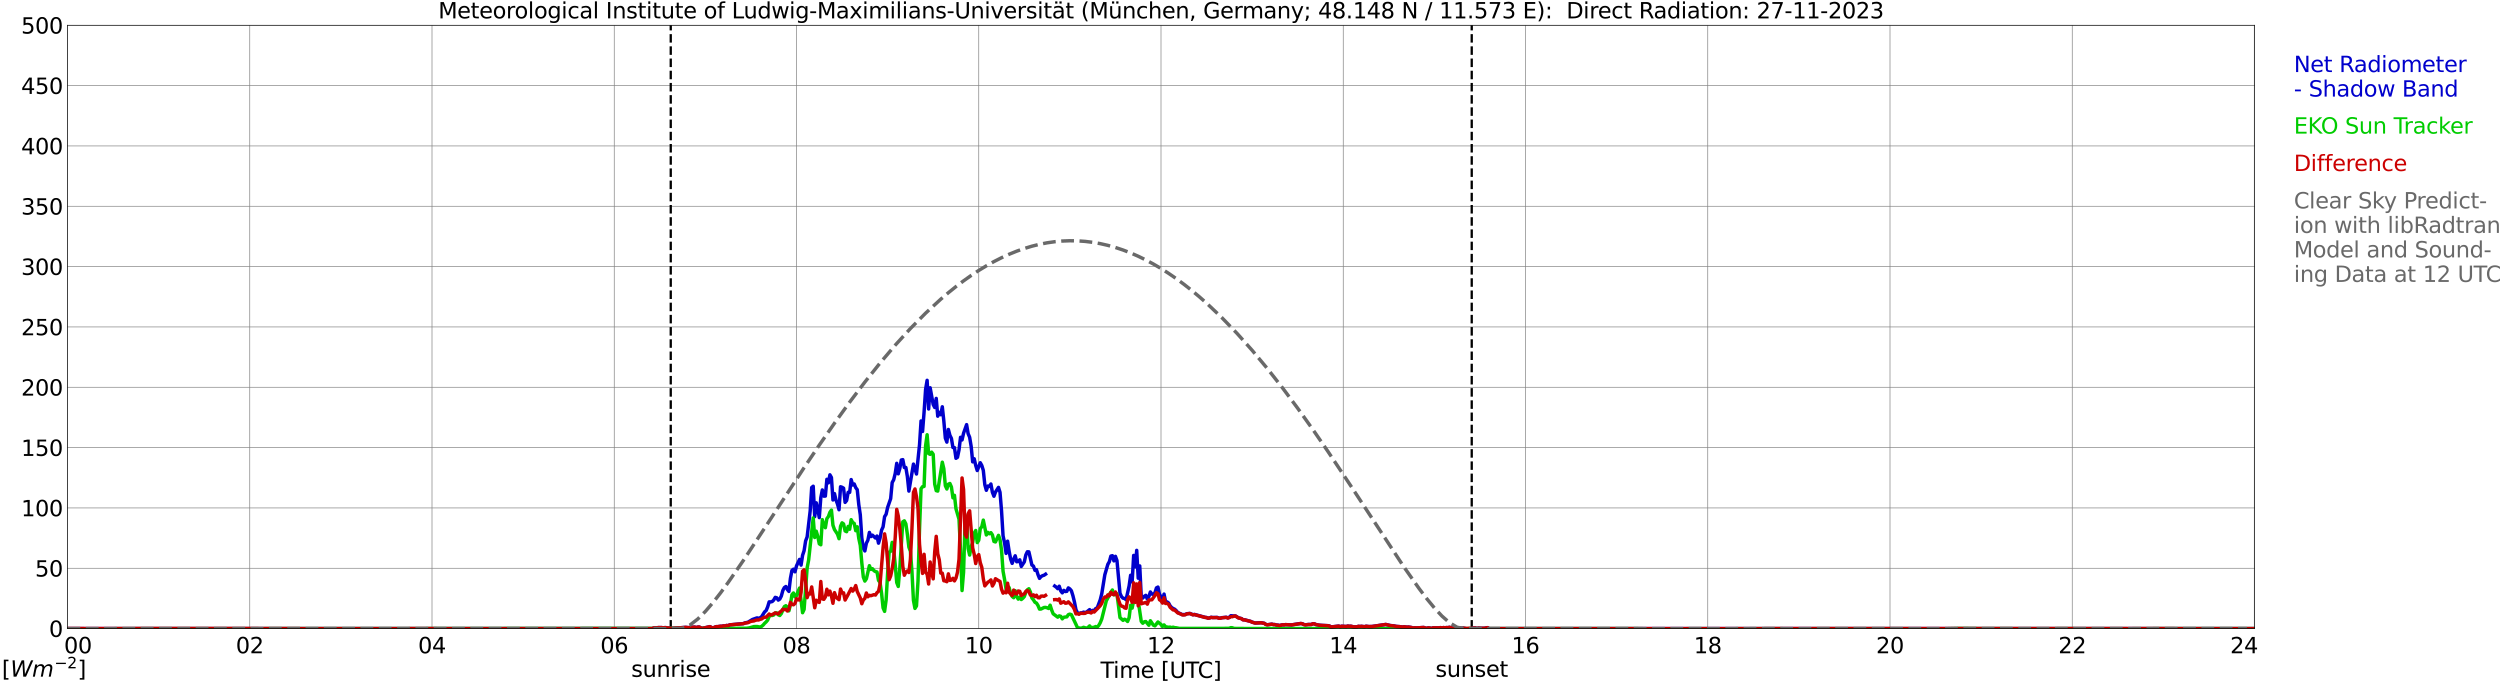 <?xml version="1.0" encoding="utf-8" standalone="no"?>
<!DOCTYPE svg PUBLIC "-//W3C//DTD SVG 1.1//EN"
  "http://www.w3.org/Graphics/SVG/1.1/DTD/svg11.dtd">
<svg xmlns:xlink="http://www.w3.org/1999/xlink" width="1085.4pt" height="296.64pt" viewBox="0 0 1085.4 296.64" xmlns="http://www.w3.org/2000/svg" version="1.1">
 <defs>
  <style type="text/css">*{stroke-linejoin: round; stroke-linecap: butt}</style>
 </defs>
 <g id="figure_1">
  <g id="patch_1">
   <path d="M 0 296.64 
L 1085.4 296.64 
L 1085.4 0 
L 0 0 
z
" style="fill: #ffffff"/>
  </g>
  <g id="axes_1">
   <g id="patch_2">
    <path d="M 29.306 272.909 
L 978.814 272.909 
L 978.814 10.976 
L 29.306 10.976 
z
" style="fill: #ffffff"/>
   </g>
   <g id="patch_3">
    <path d="M 978.814 272.909 
L 978.814 272.909 
L 978.814 10.976 
L 978.814 10.976 
z
" clip-path="url(#p1f90f5191e)" style="fill: #d3d3d3; opacity: 0.25; stroke: #d3d3d3; stroke-linejoin: miter"/>
   </g>
   <g id="matplotlib.axis_1">
    <g id="xtick_1">
     <g id="line2d_1">
      <path d="M 29.306 272.909 
L 29.306 10.976 
" clip-path="url(#p1f90f5191e)" style="fill: none; stroke: #808080; stroke-width: 0.3; stroke-linecap: square"/>
     </g>
     <g id="line2d_2"/>
     <g id="text_1">
      <!--    00 -->
      <g transform="translate(18.733 283.627) scale(0.095 -0.095)">
       <defs>
        <path id="DejaVuSans-20" transform="scale(0.016)"/>
        <path id="DejaVuSans-30" d="M 2034 4250 
Q 1547 4250 1301 3770 
Q 1056 3291 1056 2328 
Q 1056 1369 1301 889 
Q 1547 409 2034 409 
Q 2525 409 2770 889 
Q 3016 1369 3016 2328 
Q 3016 3291 2770 3770 
Q 2525 4250 2034 4250 
z
M 2034 4750 
Q 2819 4750 3233 4129 
Q 3647 3509 3647 2328 
Q 3647 1150 3233 529 
Q 2819 -91 2034 -91 
Q 1250 -91 836 529 
Q 422 1150 422 2328 
Q 422 3509 836 4129 
Q 1250 4750 2034 4750 
z
" transform="scale(0.016)"/>
       </defs>
       <use xlink:href="#DejaVuSans-20"/>
       <use xlink:href="#DejaVuSans-20" transform="translate(31.787 0)"/>
       <use xlink:href="#DejaVuSans-20" transform="translate(63.574 0)"/>
       <use xlink:href="#DejaVuSans-30" transform="translate(95.361 0)"/>
       <use xlink:href="#DejaVuSans-30" transform="translate(158.984 0)"/>
      </g>
     </g>
    </g>
    <g id="xtick_2">
     <g id="line2d_3">
      <path d="M 108.431 272.909 
L 108.431 10.976 
" clip-path="url(#p1f90f5191e)" style="fill: none; stroke: #808080; stroke-width: 0.3; stroke-linecap: square"/>
     </g>
     <g id="line2d_4"/>
     <g id="text_2">
      <!-- 02 -->
      <g transform="translate(102.387 283.627) scale(0.095 -0.095)">
       <defs>
        <path id="DejaVuSans-32" d="M 1228 531 
L 3431 531 
L 3431 0 
L 469 0 
L 469 531 
Q 828 903 1448 1529 
Q 2069 2156 2228 2338 
Q 2531 2678 2651 2914 
Q 2772 3150 2772 3378 
Q 2772 3750 2511 3984 
Q 2250 4219 1831 4219 
Q 1534 4219 1204 4116 
Q 875 4013 500 3803 
L 500 4441 
Q 881 4594 1212 4672 
Q 1544 4750 1819 4750 
Q 2544 4750 2975 4387 
Q 3406 4025 3406 3419 
Q 3406 3131 3298 2873 
Q 3191 2616 2906 2266 
Q 2828 2175 2409 1742 
Q 1991 1309 1228 531 
z
" transform="scale(0.016)"/>
       </defs>
       <use xlink:href="#DejaVuSans-30"/>
       <use xlink:href="#DejaVuSans-32" transform="translate(63.623 0)"/>
      </g>
     </g>
    </g>
    <g id="xtick_3">
     <g id="line2d_5">
      <path d="M 187.557 272.909 
L 187.557 10.976 
" clip-path="url(#p1f90f5191e)" style="fill: none; stroke: #808080; stroke-width: 0.3; stroke-linecap: square"/>
     </g>
     <g id="line2d_6"/>
     <g id="text_3">
      <!-- 04 -->
      <g transform="translate(181.513 283.627) scale(0.095 -0.095)">
       <defs>
        <path id="DejaVuSans-34" d="M 2419 4116 
L 825 1625 
L 2419 1625 
L 2419 4116 
z
M 2253 4666 
L 3047 4666 
L 3047 1625 
L 3713 1625 
L 3713 1100 
L 3047 1100 
L 3047 0 
L 2419 0 
L 2419 1100 
L 313 1100 
L 313 1709 
L 2253 4666 
z
" transform="scale(0.016)"/>
       </defs>
       <use xlink:href="#DejaVuSans-30"/>
       <use xlink:href="#DejaVuSans-34" transform="translate(63.623 0)"/>
      </g>
     </g>
    </g>
    <g id="xtick_4">
     <g id="line2d_7">
      <path d="M 266.683 272.909 
L 266.683 10.976 
" clip-path="url(#p1f90f5191e)" style="fill: none; stroke: #808080; stroke-width: 0.3; stroke-linecap: square"/>
     </g>
     <g id="line2d_8"/>
     <g id="text_4">
      <!-- 06 -->
      <g transform="translate(260.638 283.627) scale(0.095 -0.095)">
       <defs>
        <path id="DejaVuSans-36" d="M 2113 2584 
Q 1688 2584 1439 2293 
Q 1191 2003 1191 1497 
Q 1191 994 1439 701 
Q 1688 409 2113 409 
Q 2538 409 2786 701 
Q 3034 994 3034 1497 
Q 3034 2003 2786 2293 
Q 2538 2584 2113 2584 
z
M 3366 4563 
L 3366 3988 
Q 3128 4100 2886 4159 
Q 2644 4219 2406 4219 
Q 1781 4219 1451 3797 
Q 1122 3375 1075 2522 
Q 1259 2794 1537 2939 
Q 1816 3084 2150 3084 
Q 2853 3084 3261 2657 
Q 3669 2231 3669 1497 
Q 3669 778 3244 343 
Q 2819 -91 2113 -91 
Q 1303 -91 875 529 
Q 447 1150 447 2328 
Q 447 3434 972 4092 
Q 1497 4750 2381 4750 
Q 2619 4750 2861 4703 
Q 3103 4656 3366 4563 
z
" transform="scale(0.016)"/>
       </defs>
       <use xlink:href="#DejaVuSans-30"/>
       <use xlink:href="#DejaVuSans-36" transform="translate(63.623 0)"/>
      </g>
     </g>
    </g>
    <g id="xtick_5">
     <g id="line2d_9">
      <path d="M 345.808 272.909 
L 345.808 10.976 
" clip-path="url(#p1f90f5191e)" style="fill: none; stroke: #808080; stroke-width: 0.3; stroke-linecap: square"/>
     </g>
     <g id="line2d_10"/>
     <g id="text_5">
      <!-- 08 -->
      <g transform="translate(339.764 283.627) scale(0.095 -0.095)">
       <defs>
        <path id="DejaVuSans-38" d="M 2034 2216 
Q 1584 2216 1326 1975 
Q 1069 1734 1069 1313 
Q 1069 891 1326 650 
Q 1584 409 2034 409 
Q 2484 409 2743 651 
Q 3003 894 3003 1313 
Q 3003 1734 2745 1975 
Q 2488 2216 2034 2216 
z
M 1403 2484 
Q 997 2584 770 2862 
Q 544 3141 544 3541 
Q 544 4100 942 4425 
Q 1341 4750 2034 4750 
Q 2731 4750 3128 4425 
Q 3525 4100 3525 3541 
Q 3525 3141 3298 2862 
Q 3072 2584 2669 2484 
Q 3125 2378 3379 2068 
Q 3634 1759 3634 1313 
Q 3634 634 3220 271 
Q 2806 -91 2034 -91 
Q 1263 -91 848 271 
Q 434 634 434 1313 
Q 434 1759 690 2068 
Q 947 2378 1403 2484 
z
M 1172 3481 
Q 1172 3119 1398 2916 
Q 1625 2713 2034 2713 
Q 2441 2713 2670 2916 
Q 2900 3119 2900 3481 
Q 2900 3844 2670 4047 
Q 2441 4250 2034 4250 
Q 1625 4250 1398 4047 
Q 1172 3844 1172 3481 
z
" transform="scale(0.016)"/>
       </defs>
       <use xlink:href="#DejaVuSans-30"/>
       <use xlink:href="#DejaVuSans-38" transform="translate(63.623 0)"/>
      </g>
     </g>
    </g>
    <g id="xtick_6">
     <g id="line2d_11">
      <path d="M 424.934 272.909 
L 424.934 10.976 
" clip-path="url(#p1f90f5191e)" style="fill: none; stroke: #808080; stroke-width: 0.3; stroke-linecap: square"/>
     </g>
     <g id="line2d_12"/>
     <g id="text_6">
      <!-- 10 -->
      <g transform="translate(418.89 283.627) scale(0.095 -0.095)">
       <defs>
        <path id="DejaVuSans-31" d="M 794 531 
L 1825 531 
L 1825 4091 
L 703 3866 
L 703 4441 
L 1819 4666 
L 2450 4666 
L 2450 531 
L 3481 531 
L 3481 0 
L 794 0 
L 794 531 
z
" transform="scale(0.016)"/>
       </defs>
       <use xlink:href="#DejaVuSans-31"/>
       <use xlink:href="#DejaVuSans-30" transform="translate(63.623 0)"/>
      </g>
     </g>
    </g>
    <g id="xtick_7">
     <g id="line2d_13">
      <path d="M 504.06 272.909 
L 504.06 10.976 
" clip-path="url(#p1f90f5191e)" style="fill: none; stroke: #808080; stroke-width: 0.3; stroke-linecap: square"/>
     </g>
     <g id="line2d_14"/>
     <g id="text_7">
      <!-- 12 -->
      <g transform="translate(498.015 283.627) scale(0.095 -0.095)">
       <use xlink:href="#DejaVuSans-31"/>
       <use xlink:href="#DejaVuSans-32" transform="translate(63.623 0)"/>
      </g>
     </g>
    </g>
    <g id="xtick_8">
     <g id="line2d_15">
      <path d="M 583.185 272.909 
L 583.185 10.976 
" clip-path="url(#p1f90f5191e)" style="fill: none; stroke: #808080; stroke-width: 0.3; stroke-linecap: square"/>
     </g>
     <g id="line2d_16"/>
     <g id="text_8">
      <!-- 14 -->
      <g transform="translate(577.141 283.627) scale(0.095 -0.095)">
       <use xlink:href="#DejaVuSans-31"/>
       <use xlink:href="#DejaVuSans-34" transform="translate(63.623 0)"/>
      </g>
     </g>
    </g>
    <g id="xtick_9">
     <g id="line2d_17">
      <path d="M 662.311 272.909 
L 662.311 10.976 
" clip-path="url(#p1f90f5191e)" style="fill: none; stroke: #808080; stroke-width: 0.3; stroke-linecap: square"/>
     </g>
     <g id="line2d_18"/>
     <g id="text_9">
      <!-- 16 -->
      <g transform="translate(656.267 283.627) scale(0.095 -0.095)">
       <use xlink:href="#DejaVuSans-31"/>
       <use xlink:href="#DejaVuSans-36" transform="translate(63.623 0)"/>
      </g>
     </g>
    </g>
    <g id="xtick_10">
     <g id="line2d_19">
      <path d="M 741.437 272.909 
L 741.437 10.976 
" clip-path="url(#p1f90f5191e)" style="fill: none; stroke: #808080; stroke-width: 0.3; stroke-linecap: square"/>
     </g>
     <g id="line2d_20"/>
     <g id="text_10">
      <!-- 18 -->
      <g transform="translate(735.392 283.627) scale(0.095 -0.095)">
       <use xlink:href="#DejaVuSans-31"/>
       <use xlink:href="#DejaVuSans-38" transform="translate(63.623 0)"/>
      </g>
     </g>
    </g>
    <g id="xtick_11">
     <g id="line2d_21">
      <path d="M 820.562 272.909 
L 820.562 10.976 
" clip-path="url(#p1f90f5191e)" style="fill: none; stroke: #808080; stroke-width: 0.3; stroke-linecap: square"/>
     </g>
     <g id="line2d_22"/>
     <g id="text_11">
      <!-- 20 -->
      <g transform="translate(814.518 283.627) scale(0.095 -0.095)">
       <use xlink:href="#DejaVuSans-32"/>
       <use xlink:href="#DejaVuSans-30" transform="translate(63.623 0)"/>
      </g>
     </g>
    </g>
    <g id="xtick_12">
     <g id="line2d_23">
      <path d="M 899.688 272.909 
L 899.688 10.976 
" clip-path="url(#p1f90f5191e)" style="fill: none; stroke: #808080; stroke-width: 0.3; stroke-linecap: square"/>
     </g>
     <g id="line2d_24"/>
     <g id="text_12">
      <!-- 22 -->
      <g transform="translate(893.644 283.627) scale(0.095 -0.095)">
       <use xlink:href="#DejaVuSans-32"/>
       <use xlink:href="#DejaVuSans-32" transform="translate(63.623 0)"/>
      </g>
     </g>
    </g>
    <g id="xtick_13">
     <g id="line2d_25">
      <path d="M 978.814 272.909 
L 978.814 10.976 
" clip-path="url(#p1f90f5191e)" style="fill: none; stroke: #808080; stroke-width: 0.3; stroke-linecap: square"/>
     </g>
     <g id="line2d_26"/>
     <g id="text_13">
      <!-- 24    -->
      <g transform="translate(968.241 283.627) scale(0.095 -0.095)">
       <use xlink:href="#DejaVuSans-32"/>
       <use xlink:href="#DejaVuSans-34" transform="translate(63.623 0)"/>
       <use xlink:href="#DejaVuSans-20" transform="translate(127.246 0)"/>
       <use xlink:href="#DejaVuSans-20" transform="translate(159.033 0)"/>
       <use xlink:href="#DejaVuSans-20" transform="translate(190.82 0)"/>
      </g>
     </g>
    </g>
    <g id="text_14">
     <!-- Time [UTC] -->
     <g transform="translate(477.806 294.322) scale(0.095 -0.095)">
      <defs>
       <path id="DejaVuSans-54" d="M -19 4666 
L 3928 4666 
L 3928 4134 
L 2272 4134 
L 2272 0 
L 1638 0 
L 1638 4134 
L -19 4134 
L -19 4666 
z
" transform="scale(0.016)"/>
       <path id="DejaVuSans-69" d="M 603 3500 
L 1178 3500 
L 1178 0 
L 603 0 
L 603 3500 
z
M 603 4863 
L 1178 4863 
L 1178 4134 
L 603 4134 
L 603 4863 
z
" transform="scale(0.016)"/>
       <path id="DejaVuSans-6d" d="M 3328 2828 
Q 3544 3216 3844 3400 
Q 4144 3584 4550 3584 
Q 5097 3584 5394 3201 
Q 5691 2819 5691 2113 
L 5691 0 
L 5113 0 
L 5113 2094 
Q 5113 2597 4934 2840 
Q 4756 3084 4391 3084 
Q 3944 3084 3684 2787 
Q 3425 2491 3425 1978 
L 3425 0 
L 2847 0 
L 2847 2094 
Q 2847 2600 2669 2842 
Q 2491 3084 2119 3084 
Q 1678 3084 1418 2786 
Q 1159 2488 1159 1978 
L 1159 0 
L 581 0 
L 581 3500 
L 1159 3500 
L 1159 2956 
Q 1356 3278 1631 3431 
Q 1906 3584 2284 3584 
Q 2666 3584 2933 3390 
Q 3200 3197 3328 2828 
z
" transform="scale(0.016)"/>
       <path id="DejaVuSans-65" d="M 3597 1894 
L 3597 1613 
L 953 1613 
Q 991 1019 1311 708 
Q 1631 397 2203 397 
Q 2534 397 2845 478 
Q 3156 559 3463 722 
L 3463 178 
Q 3153 47 2828 -22 
Q 2503 -91 2169 -91 
Q 1331 -91 842 396 
Q 353 884 353 1716 
Q 353 2575 817 3079 
Q 1281 3584 2069 3584 
Q 2775 3584 3186 3129 
Q 3597 2675 3597 1894 
z
M 3022 2063 
Q 3016 2534 2758 2815 
Q 2500 3097 2075 3097 
Q 1594 3097 1305 2825 
Q 1016 2553 972 2059 
L 3022 2063 
z
" transform="scale(0.016)"/>
       <path id="DejaVuSans-5b" d="M 550 4863 
L 1875 4863 
L 1875 4416 
L 1125 4416 
L 1125 -397 
L 1875 -397 
L 1875 -844 
L 550 -844 
L 550 4863 
z
" transform="scale(0.016)"/>
       <path id="DejaVuSans-55" d="M 556 4666 
L 1191 4666 
L 1191 1831 
Q 1191 1081 1462 751 
Q 1734 422 2344 422 
Q 2950 422 3222 751 
Q 3494 1081 3494 1831 
L 3494 4666 
L 4128 4666 
L 4128 1753 
Q 4128 841 3676 375 
Q 3225 -91 2344 -91 
Q 1459 -91 1007 375 
Q 556 841 556 1753 
L 556 4666 
z
" transform="scale(0.016)"/>
       <path id="DejaVuSans-43" d="M 4122 4306 
L 4122 3641 
Q 3803 3938 3442 4084 
Q 3081 4231 2675 4231 
Q 1875 4231 1450 3742 
Q 1025 3253 1025 2328 
Q 1025 1406 1450 917 
Q 1875 428 2675 428 
Q 3081 428 3442 575 
Q 3803 722 4122 1019 
L 4122 359 
Q 3791 134 3420 21 
Q 3050 -91 2638 -91 
Q 1578 -91 968 557 
Q 359 1206 359 2328 
Q 359 3453 968 4101 
Q 1578 4750 2638 4750 
Q 3056 4750 3426 4639 
Q 3797 4528 4122 4306 
z
" transform="scale(0.016)"/>
       <path id="DejaVuSans-5d" d="M 1947 4863 
L 1947 -844 
L 622 -844 
L 622 -397 
L 1369 -397 
L 1369 4416 
L 622 4416 
L 622 4863 
L 1947 4863 
z
" transform="scale(0.016)"/>
      </defs>
      <use xlink:href="#DejaVuSans-54"/>
      <use xlink:href="#DejaVuSans-69" transform="translate(57.959 0)"/>
      <use xlink:href="#DejaVuSans-6d" transform="translate(85.742 0)"/>
      <use xlink:href="#DejaVuSans-65" transform="translate(183.154 0)"/>
      <use xlink:href="#DejaVuSans-20" transform="translate(244.678 0)"/>
      <use xlink:href="#DejaVuSans-5b" transform="translate(276.465 0)"/>
      <use xlink:href="#DejaVuSans-55" transform="translate(315.479 0)"/>
      <use xlink:href="#DejaVuSans-54" transform="translate(388.672 0)"/>
      <use xlink:href="#DejaVuSans-43" transform="translate(443.881 0)"/>
      <use xlink:href="#DejaVuSans-5d" transform="translate(513.705 0)"/>
     </g>
    </g>
   </g>
   <g id="matplotlib.axis_2">
    <g id="ytick_1">
     <g id="line2d_27">
      <path d="M 29.306 272.909 
L 978.814 272.909 
" clip-path="url(#p1f90f5191e)" style="fill: none; stroke: #808080; stroke-width: 0.3; stroke-linecap: square"/>
     </g>
     <g id="line2d_28"/>
     <g id="text_15">
      <!-- 0 -->
      <g transform="translate(21.261 276.518) scale(0.095 -0.095)">
       <use xlink:href="#DejaVuSans-30"/>
      </g>
     </g>
    </g>
    <g id="ytick_2">
     <g id="line2d_29">
      <path d="M 29.306 246.715 
L 978.814 246.715 
" clip-path="url(#p1f90f5191e)" style="fill: none; stroke: #808080; stroke-width: 0.3; stroke-linecap: square"/>
     </g>
     <g id="line2d_30"/>
     <g id="text_16">
      <!-- 50 -->
      <g transform="translate(15.217 250.325) scale(0.095 -0.095)">
       <defs>
        <path id="DejaVuSans-35" d="M 691 4666 
L 3169 4666 
L 3169 4134 
L 1269 4134 
L 1269 2991 
Q 1406 3038 1543 3061 
Q 1681 3084 1819 3084 
Q 2600 3084 3056 2656 
Q 3513 2228 3513 1497 
Q 3513 744 3044 326 
Q 2575 -91 1722 -91 
Q 1428 -91 1123 -41 
Q 819 9 494 109 
L 494 744 
Q 775 591 1075 516 
Q 1375 441 1709 441 
Q 2250 441 2565 725 
Q 2881 1009 2881 1497 
Q 2881 1984 2565 2268 
Q 2250 2553 1709 2553 
Q 1456 2553 1204 2497 
Q 953 2441 691 2322 
L 691 4666 
z
" transform="scale(0.016)"/>
       </defs>
       <use xlink:href="#DejaVuSans-35"/>
       <use xlink:href="#DejaVuSans-30" transform="translate(63.623 0)"/>
      </g>
     </g>
    </g>
    <g id="ytick_3">
     <g id="line2d_31">
      <path d="M 29.306 220.522 
L 978.814 220.522 
" clip-path="url(#p1f90f5191e)" style="fill: none; stroke: #808080; stroke-width: 0.3; stroke-linecap: square"/>
     </g>
     <g id="line2d_32"/>
     <g id="text_17">
      <!-- 100 -->
      <g transform="translate(9.173 224.131) scale(0.095 -0.095)">
       <use xlink:href="#DejaVuSans-31"/>
       <use xlink:href="#DejaVuSans-30" transform="translate(63.623 0)"/>
       <use xlink:href="#DejaVuSans-30" transform="translate(127.246 0)"/>
      </g>
     </g>
    </g>
    <g id="ytick_4">
     <g id="line2d_33">
      <path d="M 29.306 194.329 
L 978.814 194.329 
" clip-path="url(#p1f90f5191e)" style="fill: none; stroke: #808080; stroke-width: 0.3; stroke-linecap: square"/>
     </g>
     <g id="line2d_34"/>
     <g id="text_18">
      <!-- 150 -->
      <g transform="translate(9.173 197.938) scale(0.095 -0.095)">
       <use xlink:href="#DejaVuSans-31"/>
       <use xlink:href="#DejaVuSans-35" transform="translate(63.623 0)"/>
       <use xlink:href="#DejaVuSans-30" transform="translate(127.246 0)"/>
      </g>
     </g>
    </g>
    <g id="ytick_5">
     <g id="line2d_35">
      <path d="M 29.306 168.136 
L 978.814 168.136 
" clip-path="url(#p1f90f5191e)" style="fill: none; stroke: #808080; stroke-width: 0.3; stroke-linecap: square"/>
     </g>
     <g id="line2d_36"/>
     <g id="text_19">
      <!-- 200 -->
      <g transform="translate(9.173 171.745) scale(0.095 -0.095)">
       <use xlink:href="#DejaVuSans-32"/>
       <use xlink:href="#DejaVuSans-30" transform="translate(63.623 0)"/>
       <use xlink:href="#DejaVuSans-30" transform="translate(127.246 0)"/>
      </g>
     </g>
    </g>
    <g id="ytick_6">
     <g id="line2d_37">
      <path d="M 29.306 141.942 
L 978.814 141.942 
" clip-path="url(#p1f90f5191e)" style="fill: none; stroke: #808080; stroke-width: 0.3; stroke-linecap: square"/>
     </g>
     <g id="line2d_38"/>
     <g id="text_20">
      <!-- 250 -->
      <g transform="translate(9.173 145.551) scale(0.095 -0.095)">
       <use xlink:href="#DejaVuSans-32"/>
       <use xlink:href="#DejaVuSans-35" transform="translate(63.623 0)"/>
       <use xlink:href="#DejaVuSans-30" transform="translate(127.246 0)"/>
      </g>
     </g>
    </g>
    <g id="ytick_7">
     <g id="line2d_39">
      <path d="M 29.306 115.749 
L 978.814 115.749 
" clip-path="url(#p1f90f5191e)" style="fill: none; stroke: #808080; stroke-width: 0.3; stroke-linecap: square"/>
     </g>
     <g id="line2d_40"/>
     <g id="text_21">
      <!-- 300 -->
      <g transform="translate(9.173 119.358) scale(0.095 -0.095)">
       <defs>
        <path id="DejaVuSans-33" d="M 2597 2516 
Q 3050 2419 3304 2112 
Q 3559 1806 3559 1356 
Q 3559 666 3084 287 
Q 2609 -91 1734 -91 
Q 1441 -91 1130 -33 
Q 819 25 488 141 
L 488 750 
Q 750 597 1062 519 
Q 1375 441 1716 441 
Q 2309 441 2620 675 
Q 2931 909 2931 1356 
Q 2931 1769 2642 2001 
Q 2353 2234 1838 2234 
L 1294 2234 
L 1294 2753 
L 1863 2753 
Q 2328 2753 2575 2939 
Q 2822 3125 2822 3475 
Q 2822 3834 2567 4026 
Q 2313 4219 1838 4219 
Q 1578 4219 1281 4162 
Q 984 4106 628 3988 
L 628 4550 
Q 988 4650 1302 4700 
Q 1616 4750 1894 4750 
Q 2613 4750 3031 4423 
Q 3450 4097 3450 3541 
Q 3450 3153 3228 2886 
Q 3006 2619 2597 2516 
z
" transform="scale(0.016)"/>
       </defs>
       <use xlink:href="#DejaVuSans-33"/>
       <use xlink:href="#DejaVuSans-30" transform="translate(63.623 0)"/>
       <use xlink:href="#DejaVuSans-30" transform="translate(127.246 0)"/>
      </g>
     </g>
    </g>
    <g id="ytick_8">
     <g id="line2d_41">
      <path d="M 29.306 89.556 
L 978.814 89.556 
" clip-path="url(#p1f90f5191e)" style="fill: none; stroke: #808080; stroke-width: 0.3; stroke-linecap: square"/>
     </g>
     <g id="line2d_42"/>
     <g id="text_22">
      <!-- 350 -->
      <g transform="translate(9.173 93.165) scale(0.095 -0.095)">
       <use xlink:href="#DejaVuSans-33"/>
       <use xlink:href="#DejaVuSans-35" transform="translate(63.623 0)"/>
       <use xlink:href="#DejaVuSans-30" transform="translate(127.246 0)"/>
      </g>
     </g>
    </g>
    <g id="ytick_9">
     <g id="line2d_43">
      <path d="M 29.306 63.362 
L 978.814 63.362 
" clip-path="url(#p1f90f5191e)" style="fill: none; stroke: #808080; stroke-width: 0.3; stroke-linecap: square"/>
     </g>
     <g id="line2d_44"/>
     <g id="text_23">
      <!-- 400 -->
      <g transform="translate(9.173 66.972) scale(0.095 -0.095)">
       <use xlink:href="#DejaVuSans-34"/>
       <use xlink:href="#DejaVuSans-30" transform="translate(63.623 0)"/>
       <use xlink:href="#DejaVuSans-30" transform="translate(127.246 0)"/>
      </g>
     </g>
    </g>
    <g id="ytick_10">
     <g id="line2d_45">
      <path d="M 29.306 37.169 
L 978.814 37.169 
" clip-path="url(#p1f90f5191e)" style="fill: none; stroke: #808080; stroke-width: 0.3; stroke-linecap: square"/>
     </g>
     <g id="line2d_46"/>
     <g id="text_24">
      <!-- 450 -->
      <g transform="translate(9.173 40.778) scale(0.095 -0.095)">
       <use xlink:href="#DejaVuSans-34"/>
       <use xlink:href="#DejaVuSans-35" transform="translate(63.623 0)"/>
       <use xlink:href="#DejaVuSans-30" transform="translate(127.246 0)"/>
      </g>
     </g>
    </g>
    <g id="ytick_11">
     <g id="line2d_47">
      <path d="M 29.306 10.976 
L 978.814 10.976 
" clip-path="url(#p1f90f5191e)" style="fill: none; stroke: #808080; stroke-width: 0.3; stroke-linecap: square"/>
     </g>
     <g id="line2d_48"/>
     <g id="text_25">
      <!-- 500 -->
      <g transform="translate(9.173 14.585) scale(0.095 -0.095)">
       <use xlink:href="#DejaVuSans-35"/>
       <use xlink:href="#DejaVuSans-30" transform="translate(63.623 0)"/>
       <use xlink:href="#DejaVuSans-30" transform="translate(127.246 0)"/>
      </g>
     </g>
    </g>
   </g>
   <g id="line2d_49">
    <path d="M 291.212 272.909 
L 291.212 10.976 
" clip-path="url(#p1f90f5191e)" style="fill: none; stroke-dasharray: 3.7,1.6; stroke-dashoffset: 0; stroke: #000000"/>
   </g>
   <g id="line2d_50">
    <path d="M 638.969 272.909 
L 638.969 10.976 
" clip-path="url(#p1f90f5191e)" style="fill: none; stroke-dasharray: 3.7,1.6; stroke-dashoffset: 0; stroke: #000000"/>
   </g>
   <g id="line2d_51">
    <path d="M 29.306 272.909 
L 283.167 272.909 
L 283.827 272.631 
L 285.145 272.626 
L 285.805 272.464 
L 287.124 272.464 
L 287.783 272.542 
L 289.102 272.484 
L 289.761 272.647 
L 290.42 272.642 
L 291.08 272.841 
L 293.058 272.72 
L 297.674 272.38 
L 298.992 272.5 
L 300.311 272.333 
L 301.63 272.275 
L 302.289 272.453 
L 302.949 272.27 
L 303.608 272.228 
L 304.267 272.61 
L 304.927 272.809 
L 308.224 272.071 
L 308.883 272.427 
L 309.543 272.647 
L 310.861 272.081 
L 311.521 272.076 
L 312.839 271.887 
L 313.499 271.882 
L 314.158 271.714 
L 314.818 271.756 
L 315.477 271.547 
L 316.136 271.646 
L 316.796 271.29 
L 322.73 270.74 
L 323.39 270.452 
L 324.708 270.159 
L 326.686 268.954 
L 328.665 268.257 
L 329.324 268.44 
L 329.983 268.231 
L 330.643 267.785 
L 331.961 265.658 
L 332.621 265.082 
L 333.28 263.5 
L 333.94 261.31 
L 334.599 261.326 
L 335.258 261.164 
L 335.918 260.509 
L 336.577 259.351 
L 337.236 259.545 
L 337.896 260.535 
L 338.555 260.09 
L 339.215 258.791 
L 339.874 256.376 
L 340.533 255.097 
L 341.193 254.647 
L 341.852 255.946 
L 342.512 256.774 
L 343.171 251.1 
L 343.83 247.653 
L 344.49 247.124 
L 345.149 248.261 
L 345.808 245.699 
L 347.127 242.876 
L 347.787 245.348 
L 348.446 241.094 
L 349.105 239.088 
L 349.765 234.871 
L 350.424 233.111 
L 351.743 221.863 
L 352.402 211.674 
L 353.062 211.103 
L 353.721 224.304 
L 354.38 218.306 
L 355.04 221.177 
L 355.699 224.718 
L 356.359 216.08 
L 357.018 212.711 
L 357.677 215.404 
L 358.337 215.378 
L 358.996 208.096 
L 359.655 209.636 
L 360.315 206.147 
L 360.974 207.321 
L 361.634 217.065 
L 362.293 214.304 
L 362.952 217.075 
L 363.612 218.856 
L 364.271 221.308 
L 364.93 211.334 
L 365.59 211.554 
L 366.249 211.957 
L 366.909 218.112 
L 367.568 217.316 
L 368.227 213.749 
L 368.887 213.764 
L 369.546 208.217 
L 370.206 210.569 
L 370.865 210.123 
L 371.524 211.721 
L 372.184 212.617 
L 372.843 219.055 
L 373.502 223.487 
L 374.162 233.577 
L 374.821 238.082 
L 375.481 239.193 
L 376.14 235.845 
L 376.799 234.525 
L 377.459 231.157 
L 378.118 232.959 
L 378.777 232.346 
L 380.096 233.593 
L 380.756 232.723 
L 381.415 235.819 
L 382.074 233.645 
L 382.734 230.198 
L 383.393 228.736 
L 384.053 224.304 
L 384.712 223.267 
L 385.371 220.313 
L 386.69 216.488 
L 387.349 209.505 
L 388.009 208.269 
L 388.668 205.555 
L 389.328 201.16 
L 389.987 205.718 
L 390.646 203.47 
L 391.306 199.719 
L 391.965 199.562 
L 392.624 202.967 
L 393.284 202.967 
L 393.943 206.923 
L 394.603 213.209 
L 396.581 201.495 
L 397.899 205.796 
L 399.218 193.129 
L 399.878 182.772 
L 400.537 187.33 
L 401.196 178.922 
L 401.856 169.073 
L 402.515 165.123 
L 403.175 177.565 
L 403.834 168.35 
L 405.153 175.622 
L 405.812 176.905 
L 406.471 172.976 
L 407.131 180.693 
L 407.79 179.027 
L 408.45 180.054 
L 409.109 176.612 
L 409.768 182.725 
L 410.428 190.211 
L 411.087 191.951 
L 411.746 186.455 
L 412.406 188.996 
L 413.065 190.347 
L 413.725 194.292 
L 414.384 194.345 
L 415.043 198.976 
L 415.703 198.525 
L 416.362 195.356 
L 417.022 189.866 
L 417.681 190.997 
L 418.34 188.095 
L 419.659 184.36 
L 420.318 188.268 
L 420.978 189.845 
L 421.637 193.795 
L 422.297 200.516 
L 422.956 199.175 
L 423.615 202.072 
L 424.275 204.277 
L 425.593 200.898 
L 426.253 202.093 
L 426.912 204.23 
L 427.572 210.464 
L 428.231 212.868 
L 428.89 211.019 
L 429.55 211.197 
L 430.209 210.139 
L 430.869 213.743 
L 431.528 215.446 
L 432.187 213.639 
L 433.506 211.606 
L 434.165 213.743 
L 434.825 221.753 
L 435.484 232.618 
L 436.144 235.688 
L 436.803 240.251 
L 437.462 234.96 
L 438.122 239.334 
L 438.781 242.713 
L 439.44 244.589 
L 440.1 242.781 
L 440.759 241.309 
L 441.419 243.897 
L 442.078 243.777 
L 442.737 243.054 
L 443.397 245.93 
L 444.716 243.923 
L 445.375 240.942 
L 446.034 239.554 
L 446.694 239.591 
L 448.012 245.317 
L 448.672 245.762 
L 449.331 247.601 
L 449.991 247.334 
L 450.65 249.461 
L 451.309 251.1 
L 451.969 250.33 
L 452.628 249.943 
L 453.287 249.738 
L 453.947 249.288 
M 457.903 254.422 
L 458.563 254.893 
L 459.222 255.579 
L 459.881 254.511 
L 460.541 256.559 
L 461.2 257.387 
L 461.859 256.313 
L 462.519 256.821 
L 463.178 256.727 
L 463.838 255.244 
L 464.497 255.7 
L 465.156 256.496 
L 465.816 258.633 
L 466.475 261.337 
L 467.134 264.689 
L 467.794 266.051 
L 468.453 266.418 
L 469.113 266.093 
L 469.772 266.078 
L 470.431 265.758 
L 471.091 265.936 
L 471.75 265.727 
L 473.069 264.674 
L 473.728 265.769 
L 474.388 265.004 
L 475.047 265.145 
L 475.706 264.207 
L 476.366 263.94 
L 477.685 260.404 
L 478.344 257.748 
L 479.663 249.56 
L 480.981 245.008 
L 481.641 243.845 
L 482.3 241.43 
L 482.96 241.262 
L 483.619 243.515 
L 484.278 241.54 
L 484.938 243.363 
L 486.256 257.586 
L 486.916 259.042 
L 487.575 259.707 
L 488.235 259.844 
L 488.894 260.367 
L 490.213 254.411 
L 490.872 249.759 
L 491.532 252.63 
L 492.191 241.142 
L 492.85 246.103 
L 493.51 238.947 
L 494.169 251.022 
L 494.828 245.699 
L 495.488 259.026 
L 496.147 259.639 
L 496.807 258.88 
L 497.466 258.482 
L 498.125 260.106 
L 498.785 259.053 
L 499.444 257.009 
L 500.103 257.931 
L 500.763 258.021 
L 501.422 257.366 
L 502.082 255.234 
L 502.741 254.888 
L 503.4 258.036 
L 504.06 259.047 
L 504.719 260.944 
L 505.379 257.926 
L 506.038 261.216 
L 506.697 261.316 
L 507.357 261.798 
L 508.016 263.018 
L 508.675 263.762 
L 509.335 264.197 
L 509.994 264.496 
L 510.654 265.103 
L 511.313 265.894 
L 513.291 266.832 
L 514.61 266.795 
L 515.269 266.46 
L 516.588 266.319 
L 517.907 266.89 
L 518.566 266.753 
L 523.182 268.016 
L 523.841 268.094 
L 524.501 268.372 
L 525.16 268.257 
L 525.819 267.99 
L 526.479 268.094 
L 528.457 268.053 
L 529.116 268.335 
L 529.776 268.393 
L 530.435 268.173 
L 532.413 267.984 
L 533.073 268.246 
L 533.732 267.984 
L 534.391 267.314 
L 535.71 267.434 
L 536.369 267.403 
L 537.688 268.241 
L 539.007 268.566 
L 539.666 269.069 
L 540.326 269.079 
L 542.963 269.781 
L 543.623 270.111 
L 544.941 270.478 
L 547.579 270.358 
L 548.898 270.614 
L 549.557 271.081 
L 550.216 271.253 
L 552.195 270.97 
L 552.854 271.154 
L 553.513 271.159 
L 554.173 271.363 
L 554.832 271.4 
L 555.491 271.578 
L 556.81 271.253 
L 557.47 271.29 
L 558.129 271.18 
L 560.107 271.28 
L 560.766 271.295 
L 564.723 270.688 
L 565.382 270.787 
L 566.042 271.128 
L 566.701 271.274 
L 568.02 271.128 
L 569.338 271.117 
L 569.998 270.782 
L 570.657 270.85 
L 571.317 271.149 
L 572.635 271.416 
L 573.954 271.515 
L 576.592 271.646 
L 577.251 271.824 
L 577.91 272.191 
L 581.207 271.824 
L 581.867 272.076 
L 582.526 271.877 
L 584.504 271.997 
L 585.164 271.809 
L 585.823 271.913 
L 586.482 271.877 
L 587.801 272.165 
L 589.12 272.128 
L 589.779 271.924 
L 590.439 271.987 
L 591.098 271.924 
L 592.417 272.086 
L 593.076 271.887 
L 594.395 272.029 
L 595.714 271.992 
L 601.648 271.112 
L 602.967 271.426 
L 603.626 271.578 
L 604.945 271.693 
L 606.264 271.961 
L 607.582 272.05 
L 608.901 272.238 
L 609.561 272.118 
L 610.879 272.285 
L 611.539 272.243 
L 612.858 272.448 
L 613.517 272.673 
L 614.176 272.537 
L 614.836 272.615 
L 618.133 272.422 
L 618.792 272.668 
L 619.451 272.794 
L 620.111 272.574 
L 620.77 272.652 
L 621.429 272.877 
L 622.089 272.594 
L 624.726 272.594 
L 625.386 272.479 
L 626.045 272.621 
L 626.705 272.474 
L 627.364 272.558 
L 628.023 272.458 
L 628.683 272.5 
L 629.342 272.338 
L 630.001 272.621 
L 631.98 272.6 
L 632.639 272.584 
L 633.298 272.725 
L 633.958 272.647 
L 634.617 272.846 
L 635.276 272.704 
L 637.255 273.035 
L 638.573 272.993 
L 639.892 272.647 
L 640.552 272.647 
L 641.211 272.851 
L 641.87 272.694 
L 643.189 272.773 
L 644.508 272.757 
L 645.827 272.511 
L 646.486 272.909 
L 978.154 272.909 
L 978.154 272.909 
" clip-path="url(#p1f90f5191e)" style="fill: none; stroke: #0000cc; stroke-width: 1.5; stroke-linecap: square"/>
   </g>
   <g id="line2d_52">
    <path d="M 28.646 272.962 
L 131.51 272.917 
L 151.951 272.924 
L 324.049 272.776 
L 325.368 272.593 
L 327.346 272.035 
L 328.665 272.008 
L 329.983 272.238 
L 330.643 271.95 
L 331.302 271.405 
L 331.961 270.62 
L 332.621 270.019 
L 333.28 269.22 
L 333.94 267.643 
L 334.599 267.209 
L 335.258 267.224 
L 335.918 267.013 
L 336.577 266.19 
L 337.236 266.077 
L 337.896 266.907 
L 338.555 267.217 
L 339.215 266.386 
L 340.533 263.344 
L 341.193 262.983 
L 341.852 263.585 
L 342.512 265.186 
L 343.171 262.475 
L 343.83 258.179 
L 344.49 257.456 
L 345.149 259.159 
L 345.808 258.681 
L 346.468 256.8 
L 347.127 255.317 
L 348.446 266.013 
L 349.105 264.608 
L 350.424 246.551 
L 351.083 243.119 
L 353.062 224.882 
L 353.721 233.351 
L 354.38 230.619 
L 355.04 232.848 
L 355.699 236.089 
L 356.359 236.519 
L 357.018 225.613 
L 357.677 228.104 
L 358.337 229.115 
L 358.996 225.185 
L 359.655 224.278 
L 360.315 222.427 
L 360.974 221.472 
L 361.634 228.051 
L 362.293 229.906 
L 363.612 231.913 
L 364.271 233.876 
L 364.93 228.499 
L 365.59 227.002 
L 366.249 227.483 
L 366.909 230.514 
L 367.568 230.842 
L 368.227 228.553 
L 368.887 229.773 
L 369.546 225.625 
L 370.206 226.838 
L 370.865 227.25 
L 371.524 230.401 
L 372.184 228.702 
L 372.843 233.733 
L 373.502 236.792 
L 374.162 244.373 
L 374.821 250.542 
L 375.481 252.278 
L 376.14 251.3 
L 377.459 245.594 
L 378.118 247.232 
L 378.777 246.908 
L 379.437 247.764 
L 380.096 248.153 
L 380.756 248.337 
L 381.415 251.976 
L 382.074 252.878 
L 382.734 257.515 
L 383.393 263.918 
L 384.053 265.434 
L 384.712 260.501 
L 385.371 248.87 
L 386.031 239.709 
L 386.69 239.343 
L 387.349 235.485 
L 388.009 238.613 
L 388.668 245.191 
L 389.328 252.926 
L 389.987 254.614 
L 390.646 246.893 
L 391.965 226.545 
L 392.624 226.127 
L 393.284 227.437 
L 393.943 231.951 
L 394.603 237.549 
L 395.262 239.322 
L 395.921 247.919 
L 396.581 260.628 
L 397.24 264.146 
L 397.899 263.072 
L 398.559 252.242 
L 399.218 229.748 
L 399.878 212.19 
L 400.537 211.285 
L 401.196 211.177 
L 401.856 193.533 
L 402.515 188.754 
L 403.175 196.923 
L 403.834 197.261 
L 404.493 196.312 
L 405.153 197.216 
L 405.812 210.19 
L 406.471 213.019 
L 407.131 213.207 
L 409.109 200.668 
L 409.768 203.498 
L 410.428 210.863 
L 411.087 212.304 
L 411.746 210.221 
L 412.406 209.911 
L 413.065 211.417 
L 413.725 216.127 
L 414.384 215.059 
L 415.043 220.889 
L 416.362 225.435 
L 417.022 238.882 
L 417.681 256.386 
L 418.34 248.43 
L 419 227.073 
L 419.659 224.097 
L 420.318 238.111 
L 420.978 240.981 
L 421.637 237.352 
L 422.297 235.537 
L 422.956 231.427 
L 423.615 230.315 
L 424.275 235.572 
L 424.934 234.549 
L 425.593 229.516 
L 426.253 228.676 
L 426.912 225.818 
L 428.231 232.253 
L 428.89 231.152 
L 429.55 231.726 
L 430.209 231.267 
L 430.869 232.239 
L 431.528 235.071 
L 432.187 235.289 
L 433.506 232.431 
L 434.165 234.223 
L 434.825 238.854 
L 435.484 248.006 
L 436.144 251.588 
L 436.803 255.789 
L 437.462 254.656 
L 438.122 255.085 
L 438.781 257.683 
L 439.44 258.941 
L 440.1 259.496 
L 440.759 256.456 
L 441.419 258.974 
L 442.078 260.114 
L 442.737 259.242 
L 443.397 260.287 
L 444.056 259.764 
L 444.716 259.011 
L 445.375 257.091 
L 446.034 256.076 
L 446.694 255.613 
L 447.353 256.986 
L 448.012 259.643 
L 448.672 260.407 
L 449.331 261.48 
L 449.991 261.821 
L 450.65 262.869 
L 451.309 264.453 
L 451.969 264.413 
L 453.287 263.747 
L 453.947 263.708 
L 454.606 263.874 
L 455.266 264.17 
L 455.925 262.75 
L 456.584 264.842 
L 457.244 266.485 
L 459.222 267.943 
L 459.881 267.386 
L 460.541 267.582 
L 461.2 268.681 
L 461.859 267.981 
L 463.178 267.806 
L 463.838 266.846 
L 464.497 266.629 
L 465.156 266.881 
L 467.134 271.064 
L 467.794 272.511 
L 469.113 272.737 
L 469.772 272.644 
L 470.431 272.354 
L 471.75 272.745 
L 472.409 272.378 
L 473.069 271.739 
L 473.728 272.547 
L 475.047 272.324 
L 475.706 272.018 
L 476.366 272.278 
L 477.025 271.535 
L 477.685 270.355 
L 478.344 268.726 
L 480.322 260.806 
L 480.981 259.649 
L 481.641 258.057 
L 482.96 256.149 
L 483.619 258.263 
L 484.278 257.442 
L 484.938 257.891 
L 486.256 268.138 
L 487.575 269.333 
L 488.235 268.84 
L 488.894 269.181 
L 489.553 269.826 
L 490.213 268.174 
L 490.872 262.768 
L 491.532 264.013 
L 492.85 257.478 
L 493.51 258.344 
L 494.169 260.92 
L 495.488 269.802 
L 496.147 270.585 
L 496.807 269.951 
L 497.466 269.845 
L 498.785 271.447 
L 499.444 269.497 
L 500.763 271.447 
L 501.422 271.721 
L 502.741 270.038 
L 504.06 271.12 
L 504.719 272.01 
L 505.379 271.323 
L 506.038 272.114 
L 507.357 272.338 
L 508.016 272.268 
L 508.675 272.493 
L 509.335 272.289 
L 509.994 272.52 
L 510.654 272.552 
L 511.972 272.812 
L 520.544 272.837 
L 533.073 272.805 
L 533.732 272.76 
L 534.391 272.499 
L 535.051 272.559 
L 535.71 272.828 
L 537.688 272.863 
L 547.579 272.879 
L 582.526 272.894 
L 602.307 272.898 
L 612.198 272.905 
L 711.105 272.922 
L 717.04 273.01 
L 730.887 272.957 
L 736.162 272.94 
L 747.371 272.97 
L 751.987 272.999 
L 753.965 272.944 
L 759.24 272.959 
L 761.218 272.929 
L 771.768 272.934 
L 775.065 272.962 
L 779.021 272.989 
L 790.231 272.938 
L 793.528 272.95 
L 813.309 272.937 
L 839.684 272.964 
L 844.959 272.972 
L 850.894 272.839 
L 861.444 272.919 
L 886.5 272.931 
L 899.029 272.919 
L 902.985 272.934 
L 910.238 272.928 
L 924.745 272.956 
L 930.679 272.94 
L 935.295 272.922 
L 946.504 272.914 
L 957.054 272.923 
L 962.989 272.922 
L 978.154 272.92 
L 978.154 272.92 
" clip-path="url(#p1f90f5191e)" style="fill: none; stroke: #00cc00; stroke-width: 1.5; stroke-linecap: square"/>
   </g>
   <g id="line2d_53">
    <path d="M 29.306 272.855 
L 41.175 272.874 
L 59.637 272.867 
L 107.772 272.86 
L 136.125 272.906 
L 162.501 272.896 
L 184.92 272.895 
L 283.167 272.907 
L 283.827 272.63 
L 285.145 272.625 
L 285.805 272.463 
L 287.124 272.463 
L 287.783 272.542 
L 289.102 272.484 
L 289.761 272.647 
L 290.42 272.641 
L 291.08 272.841 
L 293.058 272.72 
L 297.674 272.38 
L 298.992 272.501 
L 300.311 272.333 
L 301.63 272.275 
L 302.289 272.454 
L 302.949 272.271 
L 303.608 272.229 
L 304.267 272.612 
L 304.927 272.811 
L 308.224 272.073 
L 308.883 272.429 
L 309.543 272.65 
L 310.861 272.085 
L 311.521 272.08 
L 312.839 271.892 
L 313.499 271.887 
L 314.158 271.719 
L 314.818 271.762 
L 315.477 271.552 
L 316.136 271.652 
L 316.796 271.296 
L 322.73 270.779 
L 323.39 270.533 
L 324.708 270.35 
L 326.027 269.763 
L 327.346 269.581 
L 328.005 269.301 
L 328.665 269.158 
L 329.324 269.185 
L 329.983 268.901 
L 330.643 268.745 
L 331.302 268.257 
L 331.961 267.947 
L 332.621 267.972 
L 333.94 266.576 
L 334.599 267.026 
L 335.258 266.849 
L 336.577 266.07 
L 337.236 266.377 
L 337.896 266.537 
L 338.555 265.781 
L 339.215 265.313 
L 339.874 264.512 
L 340.533 264.662 
L 341.193 264.573 
L 341.852 265.27 
L 342.512 264.496 
L 343.171 261.534 
L 343.83 262.383 
L 344.49 262.577 
L 345.149 262.011 
L 345.808 259.927 
L 346.468 260.425 
L 347.127 260.468 
L 347.787 257.279 
L 348.446 247.99 
L 349.105 247.389 
L 349.765 252.482 
L 350.424 259.469 
L 351.083 257.631 
L 351.743 257.892 
L 352.402 254.83 
L 353.721 263.862 
L 354.38 260.596 
L 355.04 261.238 
L 355.699 261.539 
L 356.359 252.47 
L 357.018 260.007 
L 357.677 260.209 
L 358.337 259.172 
L 358.996 255.82 
L 359.655 258.267 
L 360.315 256.629 
L 360.974 258.757 
L 361.634 261.923 
L 362.293 257.306 
L 362.952 259.164 
L 363.612 259.852 
L 364.271 260.34 
L 364.93 255.743 
L 365.59 257.46 
L 366.249 257.382 
L 366.909 260.507 
L 368.227 258.104 
L 369.546 255.501 
L 370.206 256.64 
L 370.865 255.782 
L 371.524 254.229 
L 372.184 256.823 
L 373.502 259.604 
L 374.162 262.113 
L 374.821 260.449 
L 375.481 259.824 
L 376.14 257.454 
L 376.799 259.093 
L 377.459 258.471 
L 378.118 258.635 
L 379.437 258.172 
L 380.096 258.348 
L 380.756 257.295 
L 381.415 256.752 
L 382.074 253.676 
L 383.393 237.727 
L 384.053 231.779 
L 384.712 235.675 
L 386.031 251.673 
L 386.69 250.054 
L 387.349 246.93 
L 388.009 242.565 
L 388.668 233.274 
L 389.328 221.143 
L 389.987 224.012 
L 390.646 229.486 
L 391.306 236.675 
L 391.965 245.926 
L 392.624 249.749 
L 393.284 248.44 
L 393.943 247.88 
L 394.603 248.569 
L 395.262 242.825 
L 395.921 229.603 
L 396.581 213.776 
L 397.24 212.285 
L 397.899 215.633 
L 398.559 220.606 
L 399.218 236.29 
L 399.878 243.491 
L 400.537 248.954 
L 401.196 240.654 
L 401.856 248.449 
L 402.515 249.278 
L 403.175 253.551 
L 403.834 243.998 
L 404.493 248.515 
L 405.153 251.314 
L 405.812 239.624 
L 406.471 232.866 
L 407.131 240.394 
L 407.79 243.025 
L 408.45 248.828 
L 409.109 248.853 
L 409.768 252.136 
L 410.428 252.257 
L 411.087 252.555 
L 411.746 249.143 
L 412.406 251.994 
L 413.065 251.839 
L 413.725 251.074 
L 414.384 252.194 
L 415.043 250.995 
L 415.703 248.437 
L 416.362 242.83 
L 417.681 207.52 
L 418.34 212.574 
L 419 231.94 
L 419.659 233.171 
L 420.318 223.065 
L 420.978 221.772 
L 422.297 237.888 
L 422.956 240.657 
L 423.615 244.666 
L 424.275 241.614 
L 424.934 240.803 
L 425.593 244.291 
L 426.253 246.326 
L 426.912 251.32 
L 427.572 254.363 
L 428.89 252.776 
L 429.55 252.381 
L 430.209 251.781 
L 430.869 254.413 
L 431.528 253.283 
L 432.187 251.259 
L 433.506 252.083 
L 434.165 252.429 
L 434.825 255.808 
L 435.484 257.521 
L 436.144 257.009 
L 436.803 257.371 
L 437.462 253.213 
L 438.122 257.158 
L 439.44 258.557 
L 440.1 256.194 
L 440.759 257.762 
L 441.419 257.832 
L 442.078 256.571 
L 442.737 256.721 
L 443.397 258.551 
L 444.056 258.105 
L 444.716 257.821 
L 445.375 256.761 
L 446.034 256.387 
L 446.694 256.886 
L 447.353 258.327 
L 448.012 258.583 
L 448.672 258.264 
L 449.331 259.03 
L 449.991 258.421 
L 450.65 259.5 
L 451.309 259.556 
L 451.969 258.826 
L 452.628 258.783 
L 453.287 258.9 
L 453.947 258.489 
M 457.903 260.338 
L 458.563 260.295 
L 459.222 260.545 
L 459.881 260.033 
L 460.541 261.886 
L 461.859 261.241 
L 462.519 261.888 
L 463.178 261.83 
L 463.838 261.306 
L 465.816 263.341 
L 466.475 264.597 
L 467.134 266.534 
L 467.794 266.449 
L 468.453 266.688 
L 469.113 266.265 
L 470.431 266.313 
L 471.091 266.289 
L 471.75 265.89 
L 472.409 265.786 
L 473.069 265.844 
L 473.728 266.13 
L 474.388 265.445 
L 475.047 265.73 
L 477.025 263.685 
L 477.685 262.957 
L 478.344 261.931 
L 479.003 260.111 
L 479.663 259.19 
L 480.322 259.237 
L 480.981 258.268 
L 481.641 258.697 
L 482.3 257.157 
L 482.96 258.022 
L 483.619 258.16 
L 484.278 257.006 
L 484.938 258.381 
L 486.256 262.357 
L 486.916 263.153 
L 487.575 263.283 
L 488.235 263.912 
L 488.894 264.095 
L 489.553 260.37 
L 490.213 259.146 
L 490.872 259.9 
L 491.532 261.526 
L 492.191 253.054 
L 492.85 261.533 
L 493.51 253.511 
L 494.169 263.011 
L 494.828 252.926 
L 495.488 262.133 
L 497.466 261.545 
L 498.125 262.301 
L 498.785 260.514 
L 500.103 260.393 
L 501.422 258.554 
L 502.082 257.334 
L 502.741 257.759 
L 503.4 260.39 
L 504.06 260.836 
L 504.719 261.842 
L 505.379 259.512 
L 506.038 262.01 
L 506.697 261.948 
L 507.357 262.368 
L 508.016 263.659 
L 509.335 264.817 
L 509.994 264.885 
L 511.313 266.097 
L 512.632 266.594 
L 513.291 266.954 
L 513.95 267.006 
L 514.61 266.885 
L 515.269 266.525 
L 516.588 266.362 
L 517.907 266.949 
L 518.566 266.827 
L 523.182 268.075 
L 523.841 268.138 
L 524.501 268.422 
L 525.16 268.308 
L 525.819 268.044 
L 526.479 268.158 
L 528.457 268.134 
L 529.116 268.4 
L 529.776 268.445 
L 530.435 268.227 
L 532.413 268.052 
L 533.073 268.35 
L 533.732 268.133 
L 534.391 267.724 
L 535.051 267.763 
L 535.71 267.516 
L 536.369 267.443 
L 537.688 268.287 
L 539.007 268.601 
L 539.666 269.12 
L 540.326 269.129 
L 542.963 269.798 
L 543.623 270.131 
L 544.941 270.512 
L 547.579 270.387 
L 548.898 270.638 
L 549.557 271.106 
L 550.216 271.277 
L 552.195 270.994 
L 552.854 271.183 
L 553.513 271.184 
L 554.173 271.387 
L 554.832 271.422 
L 555.491 271.597 
L 556.81 271.268 
L 557.47 271.302 
L 558.129 271.195 
L 560.107 271.297 
L 560.766 271.32 
L 564.723 270.711 
L 565.382 270.808 
L 566.042 271.147 
L 566.701 271.297 
L 568.02 271.153 
L 569.338 271.137 
L 569.998 270.795 
L 570.657 270.863 
L 571.317 271.167 
L 573.295 271.509 
L 576.592 271.659 
L 577.251 271.841 
L 577.91 272.214 
L 581.207 271.837 
L 581.867 272.089 
L 582.526 271.891 
L 584.504 272.009 
L 585.164 271.819 
L 585.823 271.923 
L 586.482 271.886 
L 587.801 272.178 
L 589.12 272.142 
L 589.779 271.934 
L 590.439 271.997 
L 591.098 271.934 
L 592.417 272.097 
L 593.076 271.898 
L 594.395 272.041 
L 595.714 272.003 
L 601.648 271.12 
L 602.967 271.444 
L 603.626 271.607 
L 604.945 271.724 
L 606.264 271.975 
L 607.582 272.058 
L 608.901 272.244 
L 609.561 272.123 
L 610.879 272.289 
L 611.539 272.247 
L 612.858 272.452 
L 613.517 272.678 
L 614.176 272.542 
L 614.836 272.62 
L 618.133 272.425 
L 618.792 272.672 
L 619.451 272.798 
L 620.111 272.577 
L 620.77 272.655 
L 621.429 272.88 
L 622.089 272.597 
L 624.726 272.596 
L 625.386 272.481 
L 626.045 272.623 
L 626.705 272.475 
L 627.364 272.559 
L 628.023 272.46 
L 628.683 272.502 
L 629.342 272.339 
L 630.001 272.621 
L 631.98 272.6 
L 632.639 272.584 
L 633.298 272.726 
L 633.958 272.647 
L 634.617 272.846 
L 635.276 272.704 
L 636.595 272.846 
L 637.914 272.763 
L 639.233 272.829 
L 639.892 272.646 
L 640.552 272.646 
L 641.211 272.85 
L 641.87 272.693 
L 643.189 272.771 
L 644.508 272.755 
L 645.827 272.509 
L 646.486 272.908 
L 942.548 272.876 
L 945.185 272.908 
L 951.12 272.896 
L 964.967 272.9 
L 972.879 272.896 
L 978.154 272.898 
L 978.154 272.898 
" clip-path="url(#p1f90f5191e)" style="fill: none; stroke: #cc0000; stroke-width: 1.5; stroke-linecap: square"/>
   </g>
   <g id="line2d_54">
    <path d="M 29.306 272.909 
L 293.058 272.909 
L 296.355 272.78 
L 299.652 271.305 
L 302.949 268.751 
L 306.246 265.451 
L 309.543 261.617 
L 312.839 257.397 
L 316.136 252.895 
L 322.73 243.335 
L 332.621 228.286 
L 349.105 203.034 
L 355.699 193.238 
L 362.293 183.741 
L 368.887 174.606 
L 375.481 165.885 
L 382.074 157.624 
L 388.668 149.863 
L 395.262 142.634 
L 401.856 135.969 
L 408.45 129.892 
L 411.746 127.082 
L 415.043 124.428 
L 418.34 121.932 
L 421.637 119.596 
L 424.934 117.422 
L 428.231 115.413 
L 431.528 113.569 
L 434.825 111.893 
L 438.122 110.385 
L 441.419 109.048 
L 444.716 107.882 
L 448.012 106.888 
L 451.309 106.067 
L 454.606 105.42 
L 457.903 104.947 
L 461.2 104.648 
L 464.497 104.525 
L 467.794 104.576 
L 471.091 104.802 
L 474.388 105.203 
L 477.685 105.778 
L 480.981 106.527 
L 484.278 107.45 
L 487.575 108.545 
L 490.872 109.811 
L 494.169 111.249 
L 497.466 112.855 
L 500.763 114.63 
L 504.06 116.571 
L 507.357 118.677 
L 510.654 120.946 
L 513.95 123.377 
L 517.247 125.966 
L 520.544 128.712 
L 523.841 131.612 
L 530.435 137.864 
L 537.029 144.698 
L 543.623 152.087 
L 550.216 160 
L 556.81 168.4 
L 563.404 177.248 
L 569.998 186.496 
L 576.592 196.089 
L 586.482 210.977 
L 609.561 246.21 
L 616.154 255.578 
L 619.451 259.926 
L 622.748 263.934 
L 626.045 267.475 
L 629.342 270.366 
L 632.639 272.34 
L 635.936 272.909 
L 975.517 272.909 
L 975.517 272.909 
" clip-path="url(#p1f90f5191e)" style="fill: none; stroke-dasharray: 5.55,2.4; stroke-dashoffset: 0; stroke: #696969; stroke-width: 1.5"/>
   </g>
   <g id="patch_4">
    <path d="M 29.306 272.909 
L 29.306 10.976 
" style="fill: none; stroke: #000000; stroke-width: 0.3; stroke-linejoin: miter; stroke-linecap: square"/>
   </g>
   <g id="patch_5">
    <path d="M 978.814 272.909 
L 978.814 10.976 
" style="fill: none; stroke: #000000; stroke-width: 0.3; stroke-linejoin: miter; stroke-linecap: square"/>
   </g>
   <g id="patch_6">
    <path d="M 29.306 272.909 
L 978.814 272.909 
" style="fill: none; stroke: #000000; stroke-width: 0.3; stroke-linejoin: miter; stroke-linecap: square"/>
   </g>
   <g id="patch_7">
    <path d="M 29.306 10.976 
L 978.814 10.976 
" style="fill: none; stroke: #000000; stroke-width: 0.3; stroke-linejoin: miter; stroke-linecap: square"/>
   </g>
   <g id="text_26">
    <!-- sunrise -->
    <g transform="translate(274.047 293.863) scale(0.095 -0.095)">
     <defs>
      <path id="DejaVuSans-73" d="M 2834 3397 
L 2834 2853 
Q 2591 2978 2328 3040 
Q 2066 3103 1784 3103 
Q 1356 3103 1142 2972 
Q 928 2841 928 2578 
Q 928 2378 1081 2264 
Q 1234 2150 1697 2047 
L 1894 2003 
Q 2506 1872 2764 1633 
Q 3022 1394 3022 966 
Q 3022 478 2636 193 
Q 2250 -91 1575 -91 
Q 1294 -91 989 -36 
Q 684 19 347 128 
L 347 722 
Q 666 556 975 473 
Q 1284 391 1588 391 
Q 1994 391 2212 530 
Q 2431 669 2431 922 
Q 2431 1156 2273 1281 
Q 2116 1406 1581 1522 
L 1381 1569 
Q 847 1681 609 1914 
Q 372 2147 372 2553 
Q 372 3047 722 3315 
Q 1072 3584 1716 3584 
Q 2034 3584 2315 3537 
Q 2597 3491 2834 3397 
z
" transform="scale(0.016)"/>
      <path id="DejaVuSans-75" d="M 544 1381 
L 544 3500 
L 1119 3500 
L 1119 1403 
Q 1119 906 1312 657 
Q 1506 409 1894 409 
Q 2359 409 2629 706 
Q 2900 1003 2900 1516 
L 2900 3500 
L 3475 3500 
L 3475 0 
L 2900 0 
L 2900 538 
Q 2691 219 2414 64 
Q 2138 -91 1772 -91 
Q 1169 -91 856 284 
Q 544 659 544 1381 
z
M 1991 3584 
L 1991 3584 
z
" transform="scale(0.016)"/>
      <path id="DejaVuSans-6e" d="M 3513 2113 
L 3513 0 
L 2938 0 
L 2938 2094 
Q 2938 2591 2744 2837 
Q 2550 3084 2163 3084 
Q 1697 3084 1428 2787 
Q 1159 2491 1159 1978 
L 1159 0 
L 581 0 
L 581 3500 
L 1159 3500 
L 1159 2956 
Q 1366 3272 1645 3428 
Q 1925 3584 2291 3584 
Q 2894 3584 3203 3211 
Q 3513 2838 3513 2113 
z
" transform="scale(0.016)"/>
      <path id="DejaVuSans-72" d="M 2631 2963 
Q 2534 3019 2420 3045 
Q 2306 3072 2169 3072 
Q 1681 3072 1420 2755 
Q 1159 2438 1159 1844 
L 1159 0 
L 581 0 
L 581 3500 
L 1159 3500 
L 1159 2956 
Q 1341 3275 1631 3429 
Q 1922 3584 2338 3584 
Q 2397 3584 2469 3576 
Q 2541 3569 2628 3553 
L 2631 2963 
z
" transform="scale(0.016)"/>
     </defs>
     <use xlink:href="#DejaVuSans-73"/>
     <use xlink:href="#DejaVuSans-75" transform="translate(52.1 0)"/>
     <use xlink:href="#DejaVuSans-6e" transform="translate(115.479 0)"/>
     <use xlink:href="#DejaVuSans-72" transform="translate(178.857 0)"/>
     <use xlink:href="#DejaVuSans-69" transform="translate(219.971 0)"/>
     <use xlink:href="#DejaVuSans-73" transform="translate(247.754 0)"/>
     <use xlink:href="#DejaVuSans-65" transform="translate(299.854 0)"/>
    </g>
   </g>
   <g id="text_27">
    <!-- sunset -->
    <g transform="translate(623.215 293.863) scale(0.095 -0.095)">
     <defs>
      <path id="DejaVuSans-74" d="M 1172 4494 
L 1172 3500 
L 2356 3500 
L 2356 3053 
L 1172 3053 
L 1172 1153 
Q 1172 725 1289 603 
Q 1406 481 1766 481 
L 2356 481 
L 2356 0 
L 1766 0 
Q 1100 0 847 248 
Q 594 497 594 1153 
L 594 3053 
L 172 3053 
L 172 3500 
L 594 3500 
L 594 4494 
L 1172 4494 
z
" transform="scale(0.016)"/>
     </defs>
     <use xlink:href="#DejaVuSans-73"/>
     <use xlink:href="#DejaVuSans-75" transform="translate(52.1 0)"/>
     <use xlink:href="#DejaVuSans-6e" transform="translate(115.479 0)"/>
     <use xlink:href="#DejaVuSans-73" transform="translate(178.857 0)"/>
     <use xlink:href="#DejaVuSans-65" transform="translate(230.957 0)"/>
     <use xlink:href="#DejaVuSans-74" transform="translate(292.48 0)"/>
    </g>
   </g>
   <g id="text_28">
    <!-- [$Wm^{-2}$] -->
    <g transform="translate(0.821 293.863) scale(0.095 -0.095)">
     <defs>
      <path id="DejaVuSans-Oblique-57" d="M 616 4666 
L 1228 4666 
L 1453 697 
L 3213 4666 
L 3916 4666 
L 4147 697 
L 5888 4666 
L 6528 4666 
L 4453 0 
L 3659 0 
L 3444 3891 
L 1697 0 
L 903 0 
L 616 4666 
z
" transform="scale(0.016)"/>
      <path id="DejaVuSans-Oblique-6d" d="M 5747 2113 
L 5338 0 
L 4763 0 
L 5166 2094 
Q 5191 2228 5203 2325 
Q 5216 2422 5216 2491 
Q 5216 2772 5059 2928 
Q 4903 3084 4622 3084 
Q 4203 3084 3875 2770 
Q 3547 2456 3450 1953 
L 3066 0 
L 2491 0 
L 2900 2094 
Q 2925 2209 2937 2307 
Q 2950 2406 2950 2484 
Q 2950 2769 2794 2926 
Q 2638 3084 2363 3084 
Q 1938 3084 1609 2770 
Q 1281 2456 1184 1953 
L 800 0 
L 225 0 
L 909 3500 
L 1484 3500 
L 1375 2956 
Q 1609 3263 1923 3423 
Q 2238 3584 2597 3584 
Q 2978 3584 3223 3384 
Q 3469 3184 3519 2828 
Q 3781 3197 4126 3390 
Q 4472 3584 4856 3584 
Q 5306 3584 5551 3325 
Q 5797 3066 5797 2591 
Q 5797 2488 5784 2364 
Q 5772 2241 5747 2113 
z
" transform="scale(0.016)"/>
      <path id="DejaVuSans-2212" d="M 678 2272 
L 4684 2272 
L 4684 1741 
L 678 1741 
L 678 2272 
z
" transform="scale(0.016)"/>
     </defs>
     <use xlink:href="#DejaVuSans-5b" transform="translate(0 0.766)"/>
     <use xlink:href="#DejaVuSans-Oblique-57" transform="translate(39.014 0.766)"/>
     <use xlink:href="#DejaVuSans-Oblique-6d" transform="translate(137.891 0.766)"/>
     <use xlink:href="#DejaVuSans-2212" transform="translate(239.953 39.047) scale(0.7)"/>
     <use xlink:href="#DejaVuSans-32" transform="translate(298.605 39.047) scale(0.7)"/>
     <use xlink:href="#DejaVuSans-5d" transform="translate(345.875 0.766)"/>
    </g>
   </g>
   <g id="text_29">
    <!-- Net Radiometer  -->
    <g style="fill: #0000cc" transform="translate(995.905 31.291) scale(0.095 -0.095)">
     <defs>
      <path id="DejaVuSans-4e" d="M 628 4666 
L 1478 4666 
L 3547 763 
L 3547 4666 
L 4159 4666 
L 4159 0 
L 3309 0 
L 1241 3903 
L 1241 0 
L 628 0 
L 628 4666 
z
" transform="scale(0.016)"/>
      <path id="DejaVuSans-52" d="M 2841 2188 
Q 3044 2119 3236 1894 
Q 3428 1669 3622 1275 
L 4263 0 
L 3584 0 
L 2988 1197 
Q 2756 1666 2539 1819 
Q 2322 1972 1947 1972 
L 1259 1972 
L 1259 0 
L 628 0 
L 628 4666 
L 2053 4666 
Q 2853 4666 3247 4331 
Q 3641 3997 3641 3322 
Q 3641 2881 3436 2590 
Q 3231 2300 2841 2188 
z
M 1259 4147 
L 1259 2491 
L 2053 2491 
Q 2509 2491 2742 2702 
Q 2975 2913 2975 3322 
Q 2975 3731 2742 3939 
Q 2509 4147 2053 4147 
L 1259 4147 
z
" transform="scale(0.016)"/>
      <path id="DejaVuSans-61" d="M 2194 1759 
Q 1497 1759 1228 1600 
Q 959 1441 959 1056 
Q 959 750 1161 570 
Q 1363 391 1709 391 
Q 2188 391 2477 730 
Q 2766 1069 2766 1631 
L 2766 1759 
L 2194 1759 
z
M 3341 1997 
L 3341 0 
L 2766 0 
L 2766 531 
Q 2569 213 2275 61 
Q 1981 -91 1556 -91 
Q 1019 -91 701 211 
Q 384 513 384 1019 
Q 384 1609 779 1909 
Q 1175 2209 1959 2209 
L 2766 2209 
L 2766 2266 
Q 2766 2663 2505 2880 
Q 2244 3097 1772 3097 
Q 1472 3097 1187 3025 
Q 903 2953 641 2809 
L 641 3341 
Q 956 3463 1253 3523 
Q 1550 3584 1831 3584 
Q 2591 3584 2966 3190 
Q 3341 2797 3341 1997 
z
" transform="scale(0.016)"/>
      <path id="DejaVuSans-64" d="M 2906 2969 
L 2906 4863 
L 3481 4863 
L 3481 0 
L 2906 0 
L 2906 525 
Q 2725 213 2448 61 
Q 2172 -91 1784 -91 
Q 1150 -91 751 415 
Q 353 922 353 1747 
Q 353 2572 751 3078 
Q 1150 3584 1784 3584 
Q 2172 3584 2448 3432 
Q 2725 3281 2906 2969 
z
M 947 1747 
Q 947 1113 1208 752 
Q 1469 391 1925 391 
Q 2381 391 2643 752 
Q 2906 1113 2906 1747 
Q 2906 2381 2643 2742 
Q 2381 3103 1925 3103 
Q 1469 3103 1208 2742 
Q 947 2381 947 1747 
z
" transform="scale(0.016)"/>
      <path id="DejaVuSans-6f" d="M 1959 3097 
Q 1497 3097 1228 2736 
Q 959 2375 959 1747 
Q 959 1119 1226 758 
Q 1494 397 1959 397 
Q 2419 397 2687 759 
Q 2956 1122 2956 1747 
Q 2956 2369 2687 2733 
Q 2419 3097 1959 3097 
z
M 1959 3584 
Q 2709 3584 3137 3096 
Q 3566 2609 3566 1747 
Q 3566 888 3137 398 
Q 2709 -91 1959 -91 
Q 1206 -91 779 398 
Q 353 888 353 1747 
Q 353 2609 779 3096 
Q 1206 3584 1959 3584 
z
" transform="scale(0.016)"/>
     </defs>
     <use xlink:href="#DejaVuSans-4e"/>
     <use xlink:href="#DejaVuSans-65" transform="translate(74.805 0)"/>
     <use xlink:href="#DejaVuSans-74" transform="translate(136.328 0)"/>
     <use xlink:href="#DejaVuSans-20" transform="translate(175.537 0)"/>
     <use xlink:href="#DejaVuSans-52" transform="translate(207.324 0)"/>
     <use xlink:href="#DejaVuSans-61" transform="translate(274.557 0)"/>
     <use xlink:href="#DejaVuSans-64" transform="translate(335.836 0)"/>
     <use xlink:href="#DejaVuSans-69" transform="translate(399.312 0)"/>
     <use xlink:href="#DejaVuSans-6f" transform="translate(427.096 0)"/>
     <use xlink:href="#DejaVuSans-6d" transform="translate(488.277 0)"/>
     <use xlink:href="#DejaVuSans-65" transform="translate(585.689 0)"/>
     <use xlink:href="#DejaVuSans-74" transform="translate(647.213 0)"/>
     <use xlink:href="#DejaVuSans-65" transform="translate(686.422 0)"/>
     <use xlink:href="#DejaVuSans-72" transform="translate(747.945 0)"/>
     <use xlink:href="#DejaVuSans-20" transform="translate(789.059 0)"/>
    </g>
    <!-- - Shadow Band -->
    <g style="fill: #0000cc" transform="translate(995.905 41.929) scale(0.095 -0.095)">
     <defs>
      <path id="DejaVuSans-2d" d="M 313 2009 
L 1997 2009 
L 1997 1497 
L 313 1497 
L 313 2009 
z
" transform="scale(0.016)"/>
      <path id="DejaVuSans-53" d="M 3425 4513 
L 3425 3897 
Q 3066 4069 2747 4153 
Q 2428 4238 2131 4238 
Q 1616 4238 1336 4038 
Q 1056 3838 1056 3469 
Q 1056 3159 1242 3001 
Q 1428 2844 1947 2747 
L 2328 2669 
Q 3034 2534 3370 2195 
Q 3706 1856 3706 1288 
Q 3706 609 3251 259 
Q 2797 -91 1919 -91 
Q 1588 -91 1214 -16 
Q 841 59 441 206 
L 441 856 
Q 825 641 1194 531 
Q 1563 422 1919 422 
Q 2459 422 2753 634 
Q 3047 847 3047 1241 
Q 3047 1584 2836 1778 
Q 2625 1972 2144 2069 
L 1759 2144 
Q 1053 2284 737 2584 
Q 422 2884 422 3419 
Q 422 4038 858 4394 
Q 1294 4750 2059 4750 
Q 2388 4750 2728 4690 
Q 3069 4631 3425 4513 
z
" transform="scale(0.016)"/>
      <path id="DejaVuSans-68" d="M 3513 2113 
L 3513 0 
L 2938 0 
L 2938 2094 
Q 2938 2591 2744 2837 
Q 2550 3084 2163 3084 
Q 1697 3084 1428 2787 
Q 1159 2491 1159 1978 
L 1159 0 
L 581 0 
L 581 4863 
L 1159 4863 
L 1159 2956 
Q 1366 3272 1645 3428 
Q 1925 3584 2291 3584 
Q 2894 3584 3203 3211 
Q 3513 2838 3513 2113 
z
" transform="scale(0.016)"/>
      <path id="DejaVuSans-77" d="M 269 3500 
L 844 3500 
L 1563 769 
L 2278 3500 
L 2956 3500 
L 3675 769 
L 4391 3500 
L 4966 3500 
L 4050 0 
L 3372 0 
L 2619 2869 
L 1863 0 
L 1184 0 
L 269 3500 
z
" transform="scale(0.016)"/>
      <path id="DejaVuSans-42" d="M 1259 2228 
L 1259 519 
L 2272 519 
Q 2781 519 3026 730 
Q 3272 941 3272 1375 
Q 3272 1813 3026 2020 
Q 2781 2228 2272 2228 
L 1259 2228 
z
M 1259 4147 
L 1259 2741 
L 2194 2741 
Q 2656 2741 2882 2914 
Q 3109 3088 3109 3444 
Q 3109 3797 2882 3972 
Q 2656 4147 2194 4147 
L 1259 4147 
z
M 628 4666 
L 2241 4666 
Q 2963 4666 3353 4366 
Q 3744 4066 3744 3513 
Q 3744 3084 3544 2831 
Q 3344 2578 2956 2516 
Q 3422 2416 3680 2098 
Q 3938 1781 3938 1306 
Q 3938 681 3513 340 
Q 3088 0 2303 0 
L 628 0 
L 628 4666 
z
" transform="scale(0.016)"/>
     </defs>
     <use xlink:href="#DejaVuSans-2d"/>
     <use xlink:href="#DejaVuSans-20" transform="translate(36.084 0)"/>
     <use xlink:href="#DejaVuSans-53" transform="translate(67.871 0)"/>
     <use xlink:href="#DejaVuSans-68" transform="translate(131.348 0)"/>
     <use xlink:href="#DejaVuSans-61" transform="translate(194.727 0)"/>
     <use xlink:href="#DejaVuSans-64" transform="translate(256.006 0)"/>
     <use xlink:href="#DejaVuSans-6f" transform="translate(319.482 0)"/>
     <use xlink:href="#DejaVuSans-77" transform="translate(380.664 0)"/>
     <use xlink:href="#DejaVuSans-20" transform="translate(462.451 0)"/>
     <use xlink:href="#DejaVuSans-42" transform="translate(494.238 0)"/>
     <use xlink:href="#DejaVuSans-61" transform="translate(562.842 0)"/>
     <use xlink:href="#DejaVuSans-6e" transform="translate(624.121 0)"/>
     <use xlink:href="#DejaVuSans-64" transform="translate(687.5 0)"/>
    </g>
   </g>
   <g id="text_30">
    <!-- EKO Sun Tracker -->
    <g style="fill: #00cc00" transform="translate(995.905 58.008) scale(0.095 -0.095)">
     <defs>
      <path id="DejaVuSans-45" d="M 628 4666 
L 3578 4666 
L 3578 4134 
L 1259 4134 
L 1259 2753 
L 3481 2753 
L 3481 2222 
L 1259 2222 
L 1259 531 
L 3634 531 
L 3634 0 
L 628 0 
L 628 4666 
z
" transform="scale(0.016)"/>
      <path id="DejaVuSans-4b" d="M 628 4666 
L 1259 4666 
L 1259 2694 
L 3353 4666 
L 4166 4666 
L 1850 2491 
L 4331 0 
L 3500 0 
L 1259 2247 
L 1259 0 
L 628 0 
L 628 4666 
z
" transform="scale(0.016)"/>
      <path id="DejaVuSans-4f" d="M 2522 4238 
Q 1834 4238 1429 3725 
Q 1025 3213 1025 2328 
Q 1025 1447 1429 934 
Q 1834 422 2522 422 
Q 3209 422 3611 934 
Q 4013 1447 4013 2328 
Q 4013 3213 3611 3725 
Q 3209 4238 2522 4238 
z
M 2522 4750 
Q 3503 4750 4090 4092 
Q 4678 3434 4678 2328 
Q 4678 1225 4090 567 
Q 3503 -91 2522 -91 
Q 1538 -91 948 565 
Q 359 1222 359 2328 
Q 359 3434 948 4092 
Q 1538 4750 2522 4750 
z
" transform="scale(0.016)"/>
      <path id="DejaVuSans-63" d="M 3122 3366 
L 3122 2828 
Q 2878 2963 2633 3030 
Q 2388 3097 2138 3097 
Q 1578 3097 1268 2742 
Q 959 2388 959 1747 
Q 959 1106 1268 751 
Q 1578 397 2138 397 
Q 2388 397 2633 464 
Q 2878 531 3122 666 
L 3122 134 
Q 2881 22 2623 -34 
Q 2366 -91 2075 -91 
Q 1284 -91 818 406 
Q 353 903 353 1747 
Q 353 2603 823 3093 
Q 1294 3584 2113 3584 
Q 2378 3584 2631 3529 
Q 2884 3475 3122 3366 
z
" transform="scale(0.016)"/>
      <path id="DejaVuSans-6b" d="M 581 4863 
L 1159 4863 
L 1159 1991 
L 2875 3500 
L 3609 3500 
L 1753 1863 
L 3688 0 
L 2938 0 
L 1159 1709 
L 1159 0 
L 581 0 
L 581 4863 
z
" transform="scale(0.016)"/>
     </defs>
     <use xlink:href="#DejaVuSans-45"/>
     <use xlink:href="#DejaVuSans-4b" transform="translate(63.184 0)"/>
     <use xlink:href="#DejaVuSans-4f" transform="translate(123.26 0)"/>
     <use xlink:href="#DejaVuSans-20" transform="translate(201.971 0)"/>
     <use xlink:href="#DejaVuSans-53" transform="translate(233.758 0)"/>
     <use xlink:href="#DejaVuSans-75" transform="translate(297.234 0)"/>
     <use xlink:href="#DejaVuSans-6e" transform="translate(360.613 0)"/>
     <use xlink:href="#DejaVuSans-20" transform="translate(423.992 0)"/>
     <use xlink:href="#DejaVuSans-54" transform="translate(455.779 0)"/>
     <use xlink:href="#DejaVuSans-72" transform="translate(502.113 0)"/>
     <use xlink:href="#DejaVuSans-61" transform="translate(543.227 0)"/>
     <use xlink:href="#DejaVuSans-63" transform="translate(604.506 0)"/>
     <use xlink:href="#DejaVuSans-6b" transform="translate(659.486 0)"/>
     <use xlink:href="#DejaVuSans-65" transform="translate(713.771 0)"/>
     <use xlink:href="#DejaVuSans-72" transform="translate(775.295 0)"/>
    </g>
   </g>
   <g id="text_31">
    <!-- Difference -->
    <g style="fill: #cc0000" transform="translate(995.905 74.248) scale(0.095 -0.095)">
     <defs>
      <path id="DejaVuSans-44" d="M 1259 4147 
L 1259 519 
L 2022 519 
Q 2988 519 3436 956 
Q 3884 1394 3884 2338 
Q 3884 3275 3436 3711 
Q 2988 4147 2022 4147 
L 1259 4147 
z
M 628 4666 
L 1925 4666 
Q 3281 4666 3915 4102 
Q 4550 3538 4550 2338 
Q 4550 1131 3912 565 
Q 3275 0 1925 0 
L 628 0 
L 628 4666 
z
" transform="scale(0.016)"/>
      <path id="DejaVuSans-66" d="M 2375 4863 
L 2375 4384 
L 1825 4384 
Q 1516 4384 1395 4259 
Q 1275 4134 1275 3809 
L 1275 3500 
L 2222 3500 
L 2222 3053 
L 1275 3053 
L 1275 0 
L 697 0 
L 697 3053 
L 147 3053 
L 147 3500 
L 697 3500 
L 697 3744 
Q 697 4328 969 4595 
Q 1241 4863 1831 4863 
L 2375 4863 
z
" transform="scale(0.016)"/>
     </defs>
     <use xlink:href="#DejaVuSans-44"/>
     <use xlink:href="#DejaVuSans-69" transform="translate(77.002 0)"/>
     <use xlink:href="#DejaVuSans-66" transform="translate(104.785 0)"/>
     <use xlink:href="#DejaVuSans-66" transform="translate(139.99 0)"/>
     <use xlink:href="#DejaVuSans-65" transform="translate(175.195 0)"/>
     <use xlink:href="#DejaVuSans-72" transform="translate(236.719 0)"/>
     <use xlink:href="#DejaVuSans-65" transform="translate(275.582 0)"/>
     <use xlink:href="#DejaVuSans-6e" transform="translate(337.105 0)"/>
     <use xlink:href="#DejaVuSans-63" transform="translate(400.484 0)"/>
     <use xlink:href="#DejaVuSans-65" transform="translate(455.465 0)"/>
    </g>
   </g>
   <g id="text_32">
    <!-- Clear Sky Predict- -->
    <g style="fill: #696969" transform="translate(995.905 90.488) scale(0.095 -0.095)">
     <defs>
      <path id="DejaVuSans-6c" d="M 603 4863 
L 1178 4863 
L 1178 0 
L 603 0 
L 603 4863 
z
" transform="scale(0.016)"/>
      <path id="DejaVuSans-79" d="M 2059 -325 
Q 1816 -950 1584 -1140 
Q 1353 -1331 966 -1331 
L 506 -1331 
L 506 -850 
L 844 -850 
Q 1081 -850 1212 -737 
Q 1344 -625 1503 -206 
L 1606 56 
L 191 3500 
L 800 3500 
L 1894 763 
L 2988 3500 
L 3597 3500 
L 2059 -325 
z
" transform="scale(0.016)"/>
      <path id="DejaVuSans-50" d="M 1259 4147 
L 1259 2394 
L 2053 2394 
Q 2494 2394 2734 2622 
Q 2975 2850 2975 3272 
Q 2975 3691 2734 3919 
Q 2494 4147 2053 4147 
L 1259 4147 
z
M 628 4666 
L 2053 4666 
Q 2838 4666 3239 4311 
Q 3641 3956 3641 3272 
Q 3641 2581 3239 2228 
Q 2838 1875 2053 1875 
L 1259 1875 
L 1259 0 
L 628 0 
L 628 4666 
z
" transform="scale(0.016)"/>
     </defs>
     <use xlink:href="#DejaVuSans-43"/>
     <use xlink:href="#DejaVuSans-6c" transform="translate(69.824 0)"/>
     <use xlink:href="#DejaVuSans-65" transform="translate(97.607 0)"/>
     <use xlink:href="#DejaVuSans-61" transform="translate(159.131 0)"/>
     <use xlink:href="#DejaVuSans-72" transform="translate(220.41 0)"/>
     <use xlink:href="#DejaVuSans-20" transform="translate(261.523 0)"/>
     <use xlink:href="#DejaVuSans-53" transform="translate(293.311 0)"/>
     <use xlink:href="#DejaVuSans-6b" transform="translate(356.787 0)"/>
     <use xlink:href="#DejaVuSans-79" transform="translate(411.072 0)"/>
     <use xlink:href="#DejaVuSans-20" transform="translate(470.252 0)"/>
     <use xlink:href="#DejaVuSans-50" transform="translate(502.039 0)"/>
     <use xlink:href="#DejaVuSans-72" transform="translate(560.592 0)"/>
     <use xlink:href="#DejaVuSans-65" transform="translate(599.455 0)"/>
     <use xlink:href="#DejaVuSans-64" transform="translate(660.979 0)"/>
     <use xlink:href="#DejaVuSans-69" transform="translate(724.455 0)"/>
     <use xlink:href="#DejaVuSans-63" transform="translate(752.238 0)"/>
     <use xlink:href="#DejaVuSans-74" transform="translate(807.219 0)"/>
     <use xlink:href="#DejaVuSans-2d" transform="translate(846.428 0)"/>
    </g>
    <!-- ion with libRadtran -->
    <g style="fill: #696969" transform="translate(995.905 101.126) scale(0.095 -0.095)">
     <defs>
      <path id="DejaVuSans-62" d="M 3116 1747 
Q 3116 2381 2855 2742 
Q 2594 3103 2138 3103 
Q 1681 3103 1420 2742 
Q 1159 2381 1159 1747 
Q 1159 1113 1420 752 
Q 1681 391 2138 391 
Q 2594 391 2855 752 
Q 3116 1113 3116 1747 
z
M 1159 2969 
Q 1341 3281 1617 3432 
Q 1894 3584 2278 3584 
Q 2916 3584 3314 3078 
Q 3713 2572 3713 1747 
Q 3713 922 3314 415 
Q 2916 -91 2278 -91 
Q 1894 -91 1617 61 
Q 1341 213 1159 525 
L 1159 0 
L 581 0 
L 581 4863 
L 1159 4863 
L 1159 2969 
z
" transform="scale(0.016)"/>
     </defs>
     <use xlink:href="#DejaVuSans-69"/>
     <use xlink:href="#DejaVuSans-6f" transform="translate(27.783 0)"/>
     <use xlink:href="#DejaVuSans-6e" transform="translate(88.965 0)"/>
     <use xlink:href="#DejaVuSans-20" transform="translate(152.344 0)"/>
     <use xlink:href="#DejaVuSans-77" transform="translate(184.131 0)"/>
     <use xlink:href="#DejaVuSans-69" transform="translate(265.918 0)"/>
     <use xlink:href="#DejaVuSans-74" transform="translate(293.701 0)"/>
     <use xlink:href="#DejaVuSans-68" transform="translate(332.91 0)"/>
     <use xlink:href="#DejaVuSans-20" transform="translate(396.289 0)"/>
     <use xlink:href="#DejaVuSans-6c" transform="translate(428.076 0)"/>
     <use xlink:href="#DejaVuSans-69" transform="translate(455.859 0)"/>
     <use xlink:href="#DejaVuSans-62" transform="translate(483.643 0)"/>
     <use xlink:href="#DejaVuSans-52" transform="translate(547.119 0)"/>
     <use xlink:href="#DejaVuSans-61" transform="translate(614.352 0)"/>
     <use xlink:href="#DejaVuSans-64" transform="translate(675.631 0)"/>
     <use xlink:href="#DejaVuSans-74" transform="translate(739.107 0)"/>
     <use xlink:href="#DejaVuSans-72" transform="translate(778.316 0)"/>
     <use xlink:href="#DejaVuSans-61" transform="translate(819.43 0)"/>
     <use xlink:href="#DejaVuSans-6e" transform="translate(880.709 0)"/>
    </g>
    <!-- Model and Sound- -->
    <g style="fill: #696969" transform="translate(995.905 111.764) scale(0.095 -0.095)">
     <defs>
      <path id="DejaVuSans-4d" d="M 628 4666 
L 1569 4666 
L 2759 1491 
L 3956 4666 
L 4897 4666 
L 4897 0 
L 4281 0 
L 4281 4097 
L 3078 897 
L 2444 897 
L 1241 4097 
L 1241 0 
L 628 0 
L 628 4666 
z
" transform="scale(0.016)"/>
     </defs>
     <use xlink:href="#DejaVuSans-4d"/>
     <use xlink:href="#DejaVuSans-6f" transform="translate(86.279 0)"/>
     <use xlink:href="#DejaVuSans-64" transform="translate(147.461 0)"/>
     <use xlink:href="#DejaVuSans-65" transform="translate(210.938 0)"/>
     <use xlink:href="#DejaVuSans-6c" transform="translate(272.461 0)"/>
     <use xlink:href="#DejaVuSans-20" transform="translate(300.244 0)"/>
     <use xlink:href="#DejaVuSans-61" transform="translate(332.031 0)"/>
     <use xlink:href="#DejaVuSans-6e" transform="translate(393.311 0)"/>
     <use xlink:href="#DejaVuSans-64" transform="translate(456.689 0)"/>
     <use xlink:href="#DejaVuSans-20" transform="translate(520.166 0)"/>
     <use xlink:href="#DejaVuSans-53" transform="translate(551.953 0)"/>
     <use xlink:href="#DejaVuSans-6f" transform="translate(615.43 0)"/>
     <use xlink:href="#DejaVuSans-75" transform="translate(676.611 0)"/>
     <use xlink:href="#DejaVuSans-6e" transform="translate(739.99 0)"/>
     <use xlink:href="#DejaVuSans-64" transform="translate(803.369 0)"/>
     <use xlink:href="#DejaVuSans-2d" transform="translate(866.846 0)"/>
    </g>
    <!-- ing Data at 12 UTC -->
    <g style="fill: #696969" transform="translate(995.905 122.402) scale(0.095 -0.095)">
     <defs>
      <path id="DejaVuSans-67" d="M 2906 1791 
Q 2906 2416 2648 2759 
Q 2391 3103 1925 3103 
Q 1463 3103 1205 2759 
Q 947 2416 947 1791 
Q 947 1169 1205 825 
Q 1463 481 1925 481 
Q 2391 481 2648 825 
Q 2906 1169 2906 1791 
z
M 3481 434 
Q 3481 -459 3084 -895 
Q 2688 -1331 1869 -1331 
Q 1566 -1331 1297 -1286 
Q 1028 -1241 775 -1147 
L 775 -588 
Q 1028 -725 1275 -790 
Q 1522 -856 1778 -856 
Q 2344 -856 2625 -561 
Q 2906 -266 2906 331 
L 2906 616 
Q 2728 306 2450 153 
Q 2172 0 1784 0 
Q 1141 0 747 490 
Q 353 981 353 1791 
Q 353 2603 747 3093 
Q 1141 3584 1784 3584 
Q 2172 3584 2450 3431 
Q 2728 3278 2906 2969 
L 2906 3500 
L 3481 3500 
L 3481 434 
z
" transform="scale(0.016)"/>
     </defs>
     <use xlink:href="#DejaVuSans-69"/>
     <use xlink:href="#DejaVuSans-6e" transform="translate(27.783 0)"/>
     <use xlink:href="#DejaVuSans-67" transform="translate(91.162 0)"/>
     <use xlink:href="#DejaVuSans-20" transform="translate(154.639 0)"/>
     <use xlink:href="#DejaVuSans-44" transform="translate(186.426 0)"/>
     <use xlink:href="#DejaVuSans-61" transform="translate(263.428 0)"/>
     <use xlink:href="#DejaVuSans-74" transform="translate(324.707 0)"/>
     <use xlink:href="#DejaVuSans-61" transform="translate(363.916 0)"/>
     <use xlink:href="#DejaVuSans-20" transform="translate(425.195 0)"/>
     <use xlink:href="#DejaVuSans-61" transform="translate(456.982 0)"/>
     <use xlink:href="#DejaVuSans-74" transform="translate(518.262 0)"/>
     <use xlink:href="#DejaVuSans-20" transform="translate(557.471 0)"/>
     <use xlink:href="#DejaVuSans-31" transform="translate(589.258 0)"/>
     <use xlink:href="#DejaVuSans-32" transform="translate(652.881 0)"/>
     <use xlink:href="#DejaVuSans-20" transform="translate(716.504 0)"/>
     <use xlink:href="#DejaVuSans-55" transform="translate(748.291 0)"/>
     <use xlink:href="#DejaVuSans-54" transform="translate(821.484 0)"/>
     <use xlink:href="#DejaVuSans-43" transform="translate(876.693 0)"/>
    </g>
   </g>
   <g id="text_33">
    <!-- Meteorological Institute of Ludwig-Maximilians-Universität (München, Germany; 48.148 N / 11.573 E):  Direct Radiation: 27-11-2023 -->
    <g transform="translate(190.281 7.976) scale(0.095 -0.095)">
     <defs>
      <path id="DejaVuSans-49" d="M 628 4666 
L 1259 4666 
L 1259 0 
L 628 0 
L 628 4666 
z
" transform="scale(0.016)"/>
      <path id="DejaVuSans-4c" d="M 628 4666 
L 1259 4666 
L 1259 531 
L 3531 531 
L 3531 0 
L 628 0 
L 628 4666 
z
" transform="scale(0.016)"/>
      <path id="DejaVuSans-78" d="M 3513 3500 
L 2247 1797 
L 3578 0 
L 2900 0 
L 1881 1375 
L 863 0 
L 184 0 
L 1544 1831 
L 300 3500 
L 978 3500 
L 1906 2253 
L 2834 3500 
L 3513 3500 
z
" transform="scale(0.016)"/>
      <path id="DejaVuSans-76" d="M 191 3500 
L 800 3500 
L 1894 563 
L 2988 3500 
L 3597 3500 
L 2284 0 
L 1503 0 
L 191 3500 
z
" transform="scale(0.016)"/>
      <path id="DejaVuSans-e4" d="M 2194 1759 
Q 1497 1759 1228 1600 
Q 959 1441 959 1056 
Q 959 750 1161 570 
Q 1363 391 1709 391 
Q 2188 391 2477 730 
Q 2766 1069 2766 1631 
L 2766 1759 
L 2194 1759 
z
M 3341 1997 
L 3341 0 
L 2766 0 
L 2766 531 
Q 2569 213 2275 61 
Q 1981 -91 1556 -91 
Q 1019 -91 701 211 
Q 384 513 384 1019 
Q 384 1609 779 1909 
Q 1175 2209 1959 2209 
L 2766 2209 
L 2766 2266 
Q 2766 2663 2505 2880 
Q 2244 3097 1772 3097 
Q 1472 3097 1187 3025 
Q 903 2953 641 2809 
L 641 3341 
Q 956 3463 1253 3523 
Q 1550 3584 1831 3584 
Q 2591 3584 2966 3190 
Q 3341 2797 3341 1997 
z
M 2150 4850 
L 2784 4850 
L 2784 4219 
L 2150 4219 
L 2150 4850 
z
M 928 4850 
L 1562 4850 
L 1562 4219 
L 928 4219 
L 928 4850 
z
" transform="scale(0.016)"/>
      <path id="DejaVuSans-28" d="M 1984 4856 
Q 1566 4138 1362 3434 
Q 1159 2731 1159 2009 
Q 1159 1288 1364 580 
Q 1569 -128 1984 -844 
L 1484 -844 
Q 1016 -109 783 600 
Q 550 1309 550 2009 
Q 550 2706 781 3412 
Q 1013 4119 1484 4856 
L 1984 4856 
z
" transform="scale(0.016)"/>
      <path id="DejaVuSans-fc" d="M 544 1381 
L 544 3500 
L 1119 3500 
L 1119 1403 
Q 1119 906 1312 657 
Q 1506 409 1894 409 
Q 2359 409 2629 706 
Q 2900 1003 2900 1516 
L 2900 3500 
L 3475 3500 
L 3475 0 
L 2900 0 
L 2900 538 
Q 2691 219 2414 64 
Q 2138 -91 1772 -91 
Q 1169 -91 856 284 
Q 544 659 544 1381 
z
M 1991 3584 
L 1991 3584 
z
M 2278 4850 
L 2912 4850 
L 2912 4219 
L 2278 4219 
L 2278 4850 
z
M 1056 4850 
L 1690 4850 
L 1690 4219 
L 1056 4219 
L 1056 4850 
z
" transform="scale(0.016)"/>
      <path id="DejaVuSans-2c" d="M 750 794 
L 1409 794 
L 1409 256 
L 897 -744 
L 494 -744 
L 750 256 
L 750 794 
z
" transform="scale(0.016)"/>
      <path id="DejaVuSans-47" d="M 3809 666 
L 3809 1919 
L 2778 1919 
L 2778 2438 
L 4434 2438 
L 4434 434 
Q 4069 175 3628 42 
Q 3188 -91 2688 -91 
Q 1594 -91 976 548 
Q 359 1188 359 2328 
Q 359 3472 976 4111 
Q 1594 4750 2688 4750 
Q 3144 4750 3555 4637 
Q 3966 4525 4313 4306 
L 4313 3634 
Q 3963 3931 3569 4081 
Q 3175 4231 2741 4231 
Q 1884 4231 1454 3753 
Q 1025 3275 1025 2328 
Q 1025 1384 1454 906 
Q 1884 428 2741 428 
Q 3075 428 3337 486 
Q 3600 544 3809 666 
z
" transform="scale(0.016)"/>
      <path id="DejaVuSans-3b" d="M 750 3309 
L 1409 3309 
L 1409 2516 
L 750 2516 
L 750 3309 
z
M 750 794 
L 1409 794 
L 1409 256 
L 897 -744 
L 494 -744 
L 750 256 
L 750 794 
z
" transform="scale(0.016)"/>
      <path id="DejaVuSans-2e" d="M 684 794 
L 1344 794 
L 1344 0 
L 684 0 
L 684 794 
z
" transform="scale(0.016)"/>
      <path id="DejaVuSans-2f" d="M 1625 4666 
L 2156 4666 
L 531 -594 
L 0 -594 
L 1625 4666 
z
" transform="scale(0.016)"/>
      <path id="DejaVuSans-37" d="M 525 4666 
L 3525 4666 
L 3525 4397 
L 1831 0 
L 1172 0 
L 2766 4134 
L 525 4134 
L 525 4666 
z
" transform="scale(0.016)"/>
      <path id="DejaVuSans-29" d="M 513 4856 
L 1013 4856 
Q 1481 4119 1714 3412 
Q 1947 2706 1947 2009 
Q 1947 1309 1714 600 
Q 1481 -109 1013 -844 
L 513 -844 
Q 928 -128 1133 580 
Q 1338 1288 1338 2009 
Q 1338 2731 1133 3434 
Q 928 4138 513 4856 
z
" transform="scale(0.016)"/>
      <path id="DejaVuSans-3a" d="M 750 794 
L 1409 794 
L 1409 0 
L 750 0 
L 750 794 
z
M 750 3309 
L 1409 3309 
L 1409 2516 
L 750 2516 
L 750 3309 
z
" transform="scale(0.016)"/>
     </defs>
     <use xlink:href="#DejaVuSans-4d"/>
     <use xlink:href="#DejaVuSans-65" transform="translate(86.279 0)"/>
     <use xlink:href="#DejaVuSans-74" transform="translate(147.803 0)"/>
     <use xlink:href="#DejaVuSans-65" transform="translate(187.012 0)"/>
     <use xlink:href="#DejaVuSans-6f" transform="translate(248.535 0)"/>
     <use xlink:href="#DejaVuSans-72" transform="translate(309.717 0)"/>
     <use xlink:href="#DejaVuSans-6f" transform="translate(348.58 0)"/>
     <use xlink:href="#DejaVuSans-6c" transform="translate(409.762 0)"/>
     <use xlink:href="#DejaVuSans-6f" transform="translate(437.545 0)"/>
     <use xlink:href="#DejaVuSans-67" transform="translate(498.727 0)"/>
     <use xlink:href="#DejaVuSans-69" transform="translate(562.203 0)"/>
     <use xlink:href="#DejaVuSans-63" transform="translate(589.986 0)"/>
     <use xlink:href="#DejaVuSans-61" transform="translate(644.967 0)"/>
     <use xlink:href="#DejaVuSans-6c" transform="translate(706.246 0)"/>
     <use xlink:href="#DejaVuSans-20" transform="translate(734.029 0)"/>
     <use xlink:href="#DejaVuSans-49" transform="translate(765.816 0)"/>
     <use xlink:href="#DejaVuSans-6e" transform="translate(795.309 0)"/>
     <use xlink:href="#DejaVuSans-73" transform="translate(858.688 0)"/>
     <use xlink:href="#DejaVuSans-74" transform="translate(910.787 0)"/>
     <use xlink:href="#DejaVuSans-69" transform="translate(949.996 0)"/>
     <use xlink:href="#DejaVuSans-74" transform="translate(977.779 0)"/>
     <use xlink:href="#DejaVuSans-75" transform="translate(1016.988 0)"/>
     <use xlink:href="#DejaVuSans-74" transform="translate(1080.367 0)"/>
     <use xlink:href="#DejaVuSans-65" transform="translate(1119.576 0)"/>
     <use xlink:href="#DejaVuSans-20" transform="translate(1181.1 0)"/>
     <use xlink:href="#DejaVuSans-6f" transform="translate(1212.887 0)"/>
     <use xlink:href="#DejaVuSans-66" transform="translate(1274.068 0)"/>
     <use xlink:href="#DejaVuSans-20" transform="translate(1309.273 0)"/>
     <use xlink:href="#DejaVuSans-4c" transform="translate(1341.061 0)"/>
     <use xlink:href="#DejaVuSans-75" transform="translate(1395.023 0)"/>
     <use xlink:href="#DejaVuSans-64" transform="translate(1458.402 0)"/>
     <use xlink:href="#DejaVuSans-77" transform="translate(1521.879 0)"/>
     <use xlink:href="#DejaVuSans-69" transform="translate(1603.666 0)"/>
     <use xlink:href="#DejaVuSans-67" transform="translate(1631.449 0)"/>
     <use xlink:href="#DejaVuSans-2d" transform="translate(1694.926 0)"/>
     <use xlink:href="#DejaVuSans-4d" transform="translate(1731.01 0)"/>
     <use xlink:href="#DejaVuSans-61" transform="translate(1817.289 0)"/>
     <use xlink:href="#DejaVuSans-78" transform="translate(1878.568 0)"/>
     <use xlink:href="#DejaVuSans-69" transform="translate(1937.748 0)"/>
     <use xlink:href="#DejaVuSans-6d" transform="translate(1965.531 0)"/>
     <use xlink:href="#DejaVuSans-69" transform="translate(2062.943 0)"/>
     <use xlink:href="#DejaVuSans-6c" transform="translate(2090.727 0)"/>
     <use xlink:href="#DejaVuSans-69" transform="translate(2118.51 0)"/>
     <use xlink:href="#DejaVuSans-61" transform="translate(2146.293 0)"/>
     <use xlink:href="#DejaVuSans-6e" transform="translate(2207.572 0)"/>
     <use xlink:href="#DejaVuSans-73" transform="translate(2270.951 0)"/>
     <use xlink:href="#DejaVuSans-2d" transform="translate(2323.051 0)"/>
     <use xlink:href="#DejaVuSans-55" transform="translate(2359.135 0)"/>
     <use xlink:href="#DejaVuSans-6e" transform="translate(2432.328 0)"/>
     <use xlink:href="#DejaVuSans-69" transform="translate(2495.707 0)"/>
     <use xlink:href="#DejaVuSans-76" transform="translate(2523.49 0)"/>
     <use xlink:href="#DejaVuSans-65" transform="translate(2582.67 0)"/>
     <use xlink:href="#DejaVuSans-72" transform="translate(2644.193 0)"/>
     <use xlink:href="#DejaVuSans-73" transform="translate(2685.307 0)"/>
     <use xlink:href="#DejaVuSans-69" transform="translate(2737.406 0)"/>
     <use xlink:href="#DejaVuSans-74" transform="translate(2765.189 0)"/>
     <use xlink:href="#DejaVuSans-e4" transform="translate(2804.398 0)"/>
     <use xlink:href="#DejaVuSans-74" transform="translate(2865.678 0)"/>
     <use xlink:href="#DejaVuSans-20" transform="translate(2904.887 0)"/>
     <use xlink:href="#DejaVuSans-28" transform="translate(2936.674 0)"/>
     <use xlink:href="#DejaVuSans-4d" transform="translate(2975.688 0)"/>
     <use xlink:href="#DejaVuSans-fc" transform="translate(3061.967 0)"/>
     <use xlink:href="#DejaVuSans-6e" transform="translate(3125.346 0)"/>
     <use xlink:href="#DejaVuSans-63" transform="translate(3188.725 0)"/>
     <use xlink:href="#DejaVuSans-68" transform="translate(3243.705 0)"/>
     <use xlink:href="#DejaVuSans-65" transform="translate(3307.084 0)"/>
     <use xlink:href="#DejaVuSans-6e" transform="translate(3368.607 0)"/>
     <use xlink:href="#DejaVuSans-2c" transform="translate(3431.986 0)"/>
     <use xlink:href="#DejaVuSans-20" transform="translate(3463.773 0)"/>
     <use xlink:href="#DejaVuSans-47" transform="translate(3495.561 0)"/>
     <use xlink:href="#DejaVuSans-65" transform="translate(3573.051 0)"/>
     <use xlink:href="#DejaVuSans-72" transform="translate(3634.574 0)"/>
     <use xlink:href="#DejaVuSans-6d" transform="translate(3673.938 0)"/>
     <use xlink:href="#DejaVuSans-61" transform="translate(3771.35 0)"/>
     <use xlink:href="#DejaVuSans-6e" transform="translate(3832.629 0)"/>
     <use xlink:href="#DejaVuSans-79" transform="translate(3896.008 0)"/>
     <use xlink:href="#DejaVuSans-3b" transform="translate(3955.188 0)"/>
     <use xlink:href="#DejaVuSans-20" transform="translate(3988.879 0)"/>
     <use xlink:href="#DejaVuSans-34" transform="translate(4020.666 0)"/>
     <use xlink:href="#DejaVuSans-38" transform="translate(4084.289 0)"/>
     <use xlink:href="#DejaVuSans-2e" transform="translate(4147.912 0)"/>
     <use xlink:href="#DejaVuSans-31" transform="translate(4179.699 0)"/>
     <use xlink:href="#DejaVuSans-34" transform="translate(4243.322 0)"/>
     <use xlink:href="#DejaVuSans-38" transform="translate(4306.945 0)"/>
     <use xlink:href="#DejaVuSans-20" transform="translate(4370.568 0)"/>
     <use xlink:href="#DejaVuSans-4e" transform="translate(4402.355 0)"/>
     <use xlink:href="#DejaVuSans-20" transform="translate(4477.16 0)"/>
     <use xlink:href="#DejaVuSans-2f" transform="translate(4508.947 0)"/>
     <use xlink:href="#DejaVuSans-20" transform="translate(4542.639 0)"/>
     <use xlink:href="#DejaVuSans-31" transform="translate(4574.426 0)"/>
     <use xlink:href="#DejaVuSans-31" transform="translate(4638.049 0)"/>
     <use xlink:href="#DejaVuSans-2e" transform="translate(4701.672 0)"/>
     <use xlink:href="#DejaVuSans-35" transform="translate(4733.459 0)"/>
     <use xlink:href="#DejaVuSans-37" transform="translate(4797.082 0)"/>
     <use xlink:href="#DejaVuSans-33" transform="translate(4860.705 0)"/>
     <use xlink:href="#DejaVuSans-20" transform="translate(4924.328 0)"/>
     <use xlink:href="#DejaVuSans-45" transform="translate(4956.115 0)"/>
     <use xlink:href="#DejaVuSans-29" transform="translate(5019.299 0)"/>
     <use xlink:href="#DejaVuSans-3a" transform="translate(5058.312 0)"/>
     <use xlink:href="#DejaVuSans-20" transform="translate(5092.004 0)"/>
     <use xlink:href="#DejaVuSans-20" transform="translate(5123.791 0)"/>
     <use xlink:href="#DejaVuSans-44" transform="translate(5155.578 0)"/>
     <use xlink:href="#DejaVuSans-69" transform="translate(5232.58 0)"/>
     <use xlink:href="#DejaVuSans-72" transform="translate(5260.363 0)"/>
     <use xlink:href="#DejaVuSans-65" transform="translate(5299.227 0)"/>
     <use xlink:href="#DejaVuSans-63" transform="translate(5360.75 0)"/>
     <use xlink:href="#DejaVuSans-74" transform="translate(5415.73 0)"/>
     <use xlink:href="#DejaVuSans-20" transform="translate(5454.939 0)"/>
     <use xlink:href="#DejaVuSans-52" transform="translate(5486.727 0)"/>
     <use xlink:href="#DejaVuSans-61" transform="translate(5553.959 0)"/>
     <use xlink:href="#DejaVuSans-64" transform="translate(5615.238 0)"/>
     <use xlink:href="#DejaVuSans-69" transform="translate(5678.715 0)"/>
     <use xlink:href="#DejaVuSans-61" transform="translate(5706.498 0)"/>
     <use xlink:href="#DejaVuSans-74" transform="translate(5767.777 0)"/>
     <use xlink:href="#DejaVuSans-69" transform="translate(5806.986 0)"/>
     <use xlink:href="#DejaVuSans-6f" transform="translate(5834.77 0)"/>
     <use xlink:href="#DejaVuSans-6e" transform="translate(5895.951 0)"/>
     <use xlink:href="#DejaVuSans-3a" transform="translate(5959.33 0)"/>
     <use xlink:href="#DejaVuSans-20" transform="translate(5993.021 0)"/>
     <use xlink:href="#DejaVuSans-32" transform="translate(6024.809 0)"/>
     <use xlink:href="#DejaVuSans-37" transform="translate(6088.432 0)"/>
     <use xlink:href="#DejaVuSans-2d" transform="translate(6152.055 0)"/>
     <use xlink:href="#DejaVuSans-31" transform="translate(6188.139 0)"/>
     <use xlink:href="#DejaVuSans-31" transform="translate(6251.762 0)"/>
     <use xlink:href="#DejaVuSans-2d" transform="translate(6315.385 0)"/>
     <use xlink:href="#DejaVuSans-32" transform="translate(6351.469 0)"/>
     <use xlink:href="#DejaVuSans-30" transform="translate(6415.092 0)"/>
     <use xlink:href="#DejaVuSans-32" transform="translate(6478.715 0)"/>
     <use xlink:href="#DejaVuSans-33" transform="translate(6542.338 0)"/>
    </g>
   </g>
  </g>
 </g>
 <defs>
  <clipPath id="p1f90f5191e">
   <rect x="29.306" y="10.976" width="949.508" height="261.933"/>
  </clipPath>
 </defs>
</svg>
